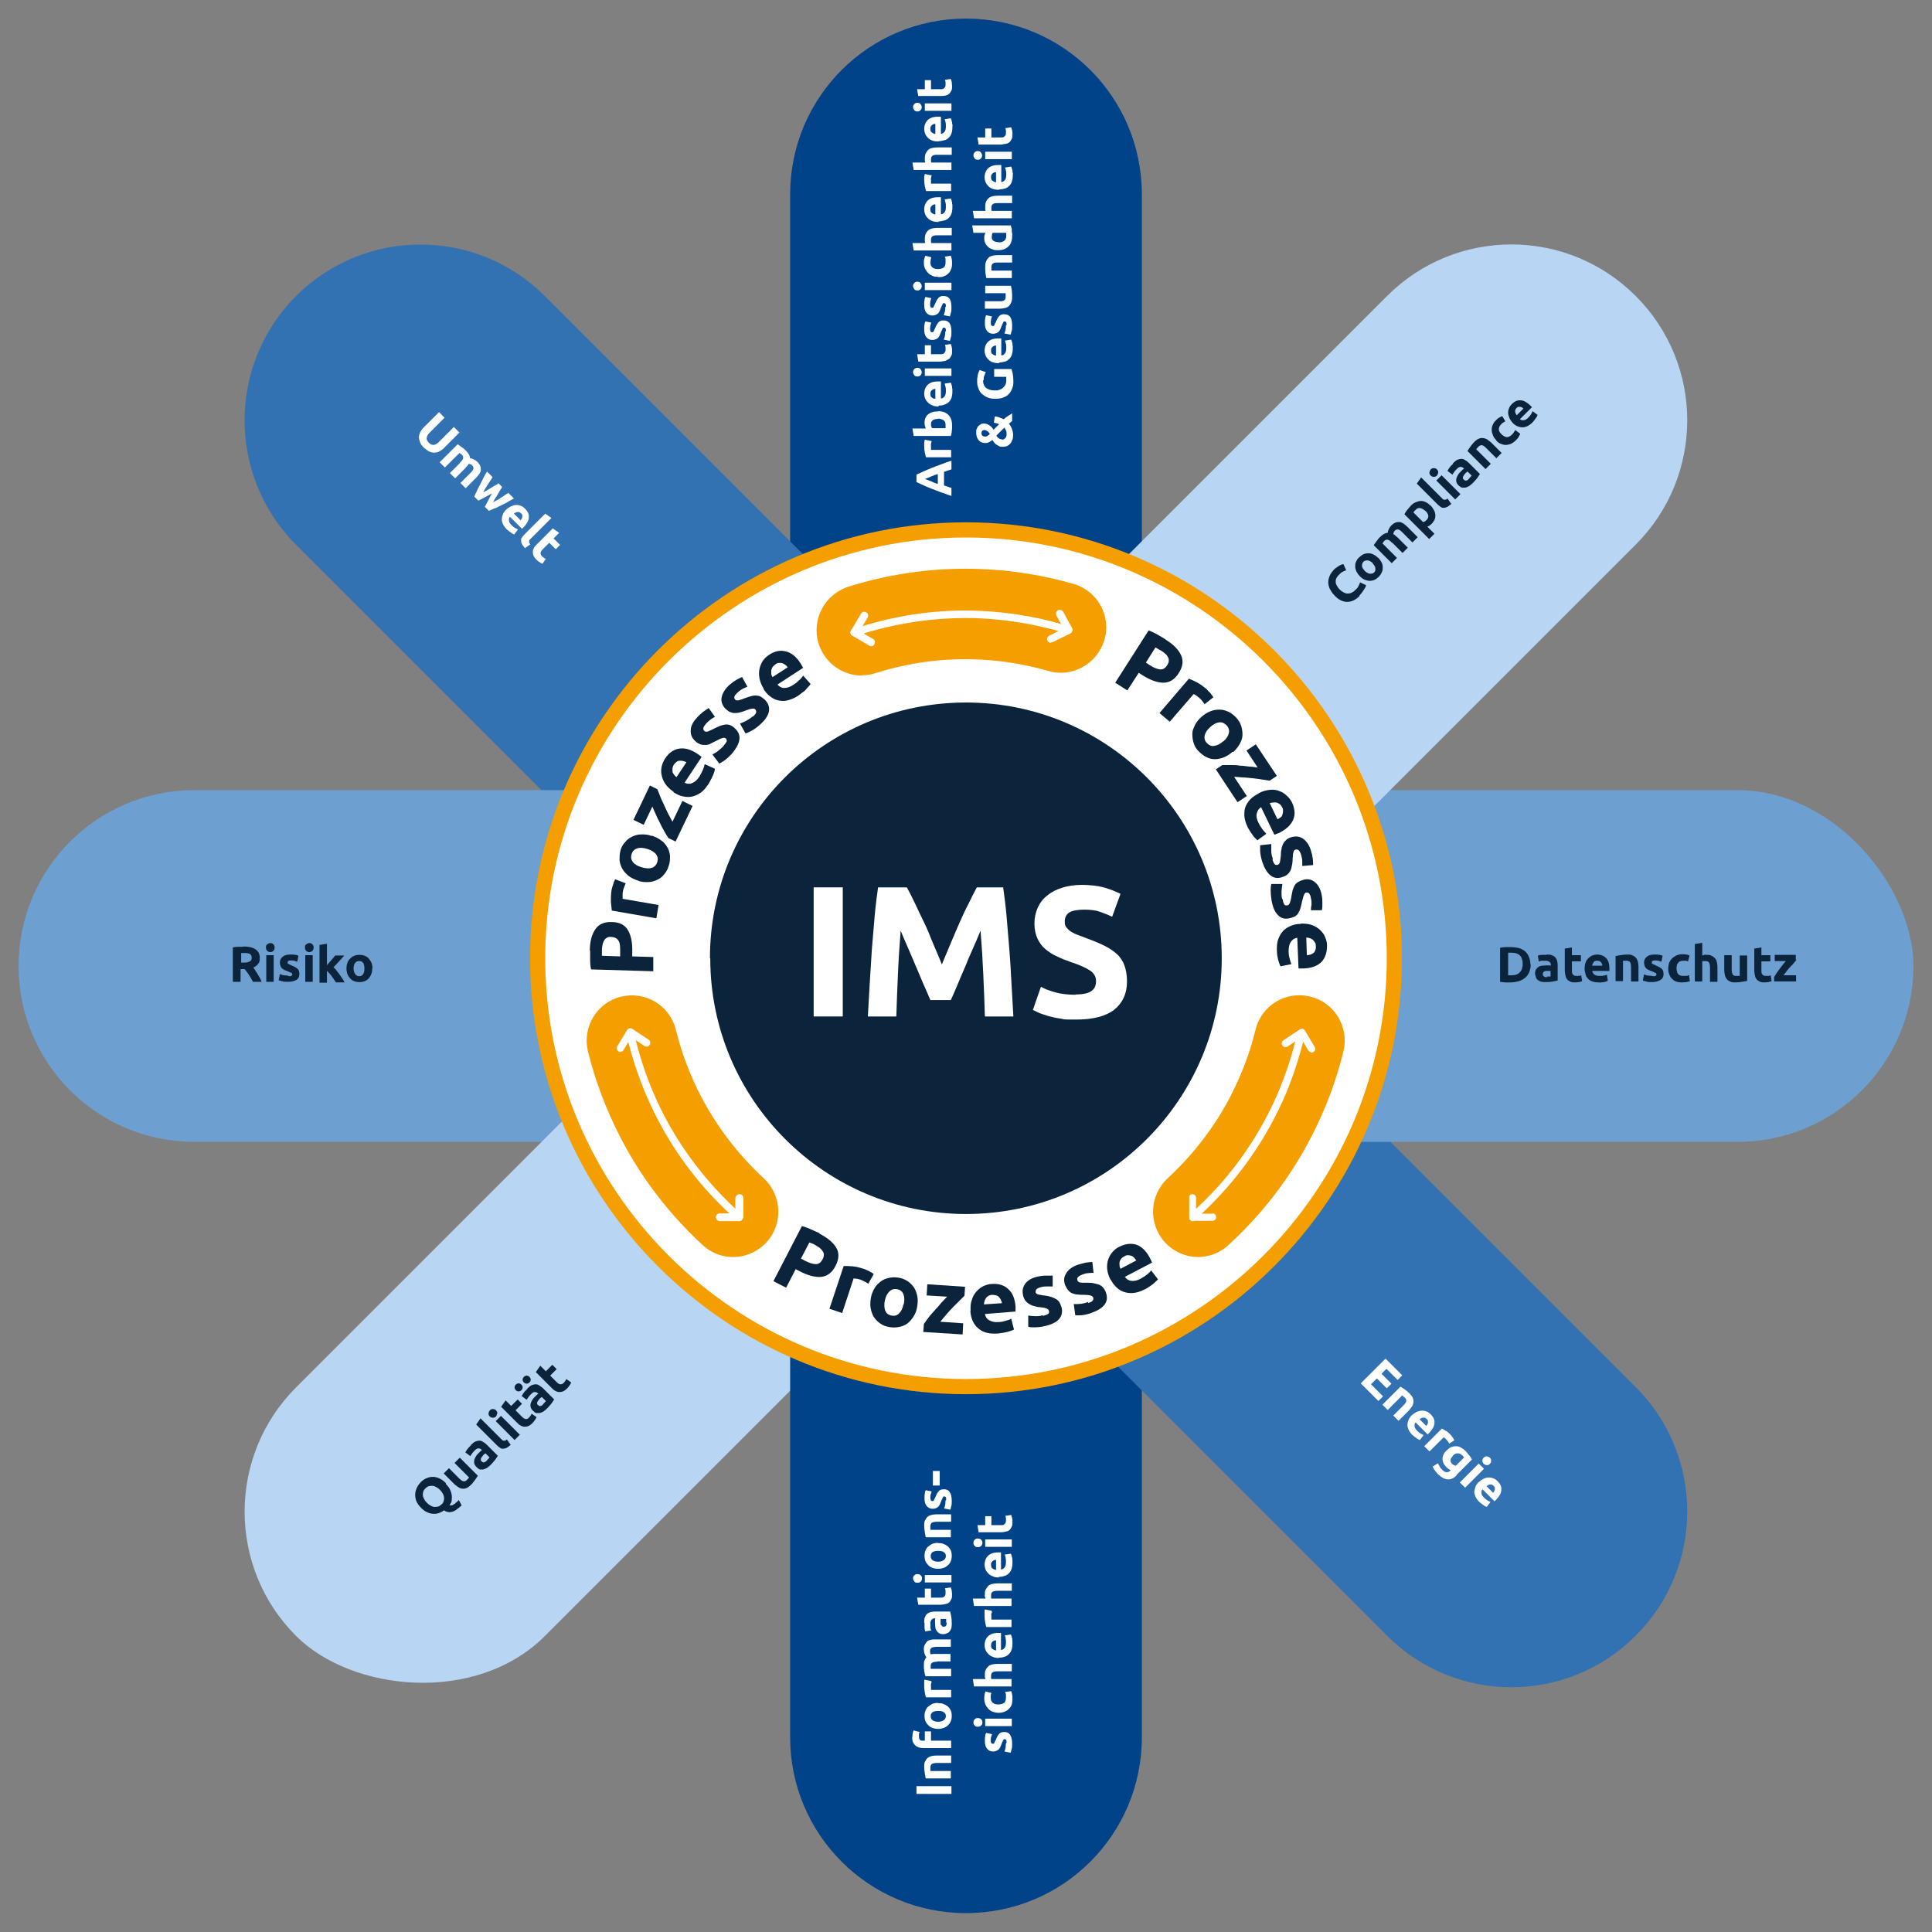 <?xml version="1.0" encoding="UTF-8"?>
<svg id="IMS" xmlns="http://www.w3.org/2000/svg" version="1.1" viewBox="0 0 624 624" width="624" height="624">
  <rect x="0" y="0" width="624" height="624" fill="#808080" stroke="none"/>
  <!-- Generator: Adobe Illustrator 29.5.0, SVG Export Plug-In . SVG Version: 2.1.0 Build 137)  -->
  <defs>
    <style>
      .st0 {
        fill: #0b233b;
      }

      .st1 {
        fill: #3271b2;
      }

      .st2 {
        fill: #6e9fd1;
      }

      .st3 {
        fill: #b8d6f4;
      }

      .st4 {
        isolation: isolate;
      }

      .st5 {
        fill: #fff;
      }

      .st6 {
        fill: #f49e00;
      }

      .st7 {
        fill: #004388;
      }
    </style>
  </defs>
  <path class="st7" d="M312,6h0c31.4,0,56.8,25.4,56.8,56.8v192.4c0,31.4-25.4,56.8-56.8,56.8h0c-31.4,0-56.8-25.4-56.8-56.8V62.8c0-31.4,25.4-56.8,56.8-56.8Z"/>
  <g>
    <path class="st5" d="M307.3,151.6c-.4.1-.8.3-1.2.4s-.8.3-1.2.4v4.4c.4.1.8.3,1.2.4s.8.3,1.2.4v2.6c-1.2-.4-2.3-.8-3.4-1.2s-2-.8-2.9-1.1c-.9-.4-1.8-.7-2.6-1.1-.8-.4-1.6-.7-2.4-1.1v-2.4c.8-.4,1.6-.7,2.4-1.1s1.7-.7,2.6-1.1,1.9-.7,2.9-1.1c1-.4,2.1-.8,3.4-1.2v2.7h0ZM298.6,154.7c.2,0,.4.1.7.2s.6.2,1,.4c.4.1.8.3,1.2.5s.9.4,1.4.5v-3.2c-.5.2-1,.3-1.4.5-.5.2-.9.3-1.2.5-.4.1-.7.3-1,.4s-.5.2-.7.3h0Z"/>
    <path class="st5" d="M300.9,142.5c0,.2-.1.5-.2.8s0,.6,0,.9,0,.3,0,.6c0,.2,0,.4,0,.5h6.5v2.4h-8.1c-.1-.4-.3-.9-.4-1.5-.1-.6-.2-1.2-.2-2s0-.3,0-.5c0-.2,0-.4,0-.6,0-.2,0-.4.1-.6,0-.2,0-.3.1-.5l2,.4h0Z"/>
    <path class="st5" d="M303,132.8c.7,0,1.3.1,1.9.3.5.2,1,.5,1.4.9.4.4.7.9.9,1.4.2.6.3,1.2.3,1.9s0,.6,0,.9c0,.3,0,.6-.1.9,0,.3,0,.6-.1.9,0,.3-.1.5-.2.8h-12l-.4-2.4h4.3c-.1-.3-.2-.6-.3-.9,0-.3-.1-.6-.1-.9,0-.6.1-1.1.3-1.6.2-.5.5-.9.9-1.2.4-.3.9-.6,1.4-.7.5-.2,1.2-.2,1.8-.2h0ZM303,135.3c-1.6,0-2.3.6-2.3,1.7s0,.5.1.7.1.4.2.6h4.4c0-.1,0-.3,0-.5s0-.4,0-.6c0-.7-.2-1.2-.7-1.5s-1.1-.5-1.8-.5h0Z"/>
    <path class="st5" d="M303.1,131.3c-.8,0-1.4-.1-2-.4-.6-.2-1-.5-1.4-.9s-.7-.8-.9-1.3-.3-1-.3-1.5c0-1.2.4-2.2,1.1-2.9.7-.7,1.8-1.1,3.3-1.1s.3,0,.5,0c.2,0,.3,0,.5,0v5.5c.5,0,.9-.3,1.2-.7s.4-1,.4-1.7,0-.9-.1-1.3-.2-.8-.3-1.1l2-.3c0,.1.1.3.2.5,0,.2.1.5.2.7,0,.3,0,.6.1.8,0,.3,0,.6,0,.9,0,.8-.1,1.4-.3,2-.2.6-.5,1-.9,1.4s-.9.6-1.4.8-1.1.3-1.8.3h0ZM302.1,125.6c-.2,0-.4,0-.6.1s-.4.2-.5.3c-.1.1-.3.3-.4.5-.1.2-.1.4-.1.7s0,.5.1.7c0,.2.2.4.4.5.1.1.3.2.5.3s.4.1.6.1v-3.2h0Z"/>
    <path class="st5" d="M296.3,118.8c.4,0,.8.1,1,.4s.4.6.4,1-.1.7-.4,1c-.2.3-.6.4-1,.4s-.8-.1-1-.4c-.2-.3-.4-.6-.4-1s.1-.7.4-1,.6-.4,1-.4ZM307.3,119v2.4h-8.6v-2.4h8.6Z"/>
    <path class="st5" d="M296.6,116.8l-.4-2.4h2.5v-2.9h2v2.9h3c.5,0,.9,0,1.2-.3s.5-.5.5-1.1,0-.5,0-.8-.1-.5-.2-.8l1.9-.3c.1.3.2.6.3,1s.1.8.1,1.3,0,1.2-.3,1.6-.4.8-.8,1-.7.4-1.2.6c-.5,0-1,.2-1.5.2h-7.2Z"/>
    <path class="st5" d="M305.5,107c0-.4,0-.8-.1-.9s-.2-.3-.5-.3-.4.1-.5.4-.3.6-.5,1.1c-.1.4-.3.7-.4,1s-.3.6-.5.8c-.2.2-.5.4-.8.5-.3.1-.6.2-1.1.2-.8,0-1.4-.3-1.9-.9-.5-.6-.7-1.4-.7-2.5s0-1,.1-1.5c0-.5.2-.9.3-1.1l1.9.4c-.1.3-.2.6-.3.9,0,.3-.1.7-.1,1.1,0,.8.2,1.1.6,1.1s.2,0,.3,0c0,0,.1,0,.2-.2s.1-.2.2-.4c0-.2.2-.4.3-.6.2-.5.4-1,.6-1.3.2-.3.4-.6.6-.8s.5-.3.7-.4.6-.1.9-.1c.8,0,1.5.3,1.9.9s.6,1.5.6,2.7,0,1.4-.2,1.9c-.1.5-.2.8-.3,1.1l-2-.4c.2-.4.3-.8.4-1.3s.1-.9.1-1.3h0Z"/>
    <path class="st5" d="M305.5,99.1c0-.4,0-.8-.1-.9s-.2-.3-.5-.3-.4.1-.5.4-.3.6-.5,1.1c-.1.4-.3.7-.4,1s-.3.6-.5.8c-.2.2-.5.4-.8.5-.3.1-.6.2-1.1.2-.8,0-1.4-.3-1.9-.9-.5-.6-.7-1.4-.7-2.5s0-1,.1-1.5c0-.5.2-.9.3-1.1l1.9.4c-.1.3-.2.6-.3.9,0,.3-.1.7-.1,1.1,0,.8.2,1.1.6,1.1s.2,0,.3,0c0,0,.1,0,.2-.2s.1-.2.2-.4c0-.2.2-.4.3-.6.2-.5.4-1,.6-1.3.2-.3.4-.6.6-.8s.5-.3.7-.4.6-.1.9-.1c.8,0,1.5.3,1.9.9s.6,1.5.6,2.7,0,1.4-.2,1.9c-.1.5-.2.8-.3,1.1l-2-.4c.2-.4.3-.8.4-1.3s.1-.9.1-1.3h0Z"/>
    <path class="st5" d="M296.3,91c.4,0,.8.1,1,.4s.4.6.4,1-.1.7-.4,1c-.2.3-.6.4-1,.4s-.8-.1-1-.4c-.2-.3-.4-.6-.4-1s.1-.7.4-1,.6-.4,1-.4ZM307.3,91.3v2.4h-8.6v-2.4h8.6Z"/>
    <path class="st5" d="M303,89.4c-.6,0-1.2,0-1.8-.3-.5-.2-1-.5-1.4-.9-.4-.4-.7-.8-1-1.4s-.4-1.2-.4-1.9,0-.9.1-1.2.2-.8.4-1.1l1.9.5c0,.2-.2.5-.2.8s-.1.6-.1.9c0,.7.2,1.2.7,1.6s1,.5,1.8.5,1.4-.2,1.8-.5.6-.9.6-1.7,0-.6,0-.9c0-.3-.1-.7-.3-.9l2-.3c.1.3.2.6.3,1.1s.1.9.1,1.4c0,.8-.1,1.4-.4,2-.2.6-.5,1-1,1.4-.4.4-.9.6-1.4.8-.5.2-1.1.2-1.8.2h0Z"/>
    <path class="st5" d="M307.3,80.9h-12.2l-.4-2.4h4.1c0-.2-.1-.4-.1-.6s0-.5,0-.7c0-.7.1-1.3.3-1.7.2-.5.5-.8.8-1.1s.8-.5,1.2-.6c.5-.1,1-.2,1.6-.2h4.8v2.4h-4.5c-.8,0-1.3,0-1.7.3s-.5.6-.5,1.1,0,.4,0,.6,0,.4.1.5h6.5v2.4h0Z"/>
    <path class="st5" d="M303.1,71.7c-.8,0-1.4-.1-2-.3-.6-.2-1-.5-1.4-.9s-.7-.8-.9-1.3-.3-1-.3-1.5c0-1.2.4-2.2,1.1-2.9.7-.7,1.8-1.1,3.3-1.1s.3,0,.5,0c.2,0,.3,0,.5,0v5.5c.5,0,.9-.3,1.2-.7.3-.4.4-1,.4-1.7s0-.9-.1-1.3-.2-.8-.3-1.1l2-.3c0,.1.1.3.2.5,0,.2.1.5.2.7,0,.3,0,.6.1.8,0,.3,0,.6,0,.9,0,.8-.1,1.4-.3,2s-.5,1-.9,1.4-.9.7-1.4.8-1.1.3-1.8.3h0ZM302.1,66c-.2,0-.4,0-.6.1s-.4.2-.5.3c-.1.1-.3.3-.4.5-.1.2-.1.4-.1.7s0,.5.1.7c0,.2.2.4.4.5.1.1.3.2.5.3s.4.1.6.2v-3.2h0Z"/>
    <path class="st5" d="M300.9,56.6c0,.2-.1.5-.2.8s0,.6,0,.9,0,.3,0,.5c0,.2,0,.4,0,.5h6.5v2.4h-8.1c-.1-.4-.3-1-.4-1.5-.1-.6-.2-1.2-.2-2s0-.3,0-.5,0-.4,0-.5c0-.2,0-.4.1-.5s0-.3.1-.5l2,.4h0Z"/>
    <path class="st5" d="M307.3,54.9h-12.2l-.4-2.4h4.1c0-.2-.1-.4-.1-.6s0-.5,0-.7c0-.7.1-1.3.3-1.7s.5-.8.8-1.1.8-.5,1.2-.6c.5-.1,1-.2,1.6-.2h4.8v2.4h-4.5c-.8,0-1.3,0-1.7.3s-.5.6-.5,1.1,0,.4,0,.6,0,.4.1.5h6.5v2.4h0Z"/>
    <path class="st5" d="M303.1,45.7c-.8,0-1.4-.1-2-.3-.6-.2-1-.5-1.4-.9-.4-.4-.7-.8-.9-1.3s-.3-1-.3-1.5c0-1.2.4-2.2,1.1-2.9.7-.7,1.8-1.1,3.3-1.1s.3,0,.5,0c.2,0,.3,0,.5,0v5.5c.5,0,.9-.3,1.2-.7s.4-1,.4-1.7,0-.9-.1-1.3-.2-.8-.3-1l2-.3c0,.1.1.3.2.5,0,.2.1.5.2.7,0,.3,0,.5.1.8s0,.6,0,.9c0,.8-.1,1.4-.3,2s-.5,1-.9,1.4-.9.7-1.4.8-1.1.3-1.8.3h0ZM302.1,40c-.2,0-.4,0-.6.1s-.4.2-.5.3c-.1.1-.3.3-.4.5-.1.2-.1.4-.1.7s0,.5.1.7c0,.2.2.4.4.5.1.1.3.2.5.3s.4.1.6.2v-3.2h0Z"/>
    <path class="st5" d="M296.3,33.2c.4,0,.8.1,1,.4s.4.6.4,1-.1.7-.4,1-.6.4-1,.4-.8-.1-1-.4c-.2-.3-.4-.6-.4-1s.1-.7.4-1,.6-.4,1-.4ZM307.3,33.4v2.4h-8.6v-2.4h8.6Z"/>
    <path class="st5" d="M296.6,31.2l-.4-2.4h2.5v-2.9h2v2.9h3c.5,0,.9,0,1.2-.3s.5-.5.5-1.1,0-.5,0-.8-.1-.5-.2-.8l1.9-.3c.1.3.2.6.3,1,0,.4.1.8.1,1.3s0,1.2-.3,1.6-.4.8-.8,1c-.3.3-.7.4-1.2.5-.5.1-1,.1-1.5.1h-7.2Z"/>
    <path class="st5" d="M323.8,144.3c-.4,0-.8,0-1.1-.2s-.6-.3-.9-.5-.5-.4-.7-.7c-.2-.3-.4-.5-.6-.8-.3.3-.7.5-1,.7-.4.2-.8.3-1.2.3-1,0-1.7-.3-2.2-.9s-.8-1.4-.8-2.4,0-1,.2-1.3c.1-.4.3-.7.5-.9.2-.2.5-.4.8-.6s.6-.2,1-.2c.7,0,1.2.2,1.8.6s1,.9,1.3,1.4l1.8-1.8c-.2-.1-.5-.2-.8-.3-.3,0-.6-.1-.9-.2l.3-2c.2,0,.4,0,.7.1.2,0,.5.1.7.2s.5.2.8.3c.2.1.5.2.7.3.4-.4.8-.7,1.3-1s.9-.6,1.4-.9v2.5c-.1,0-.3.2-.5.4s-.4.3-.5.5c.4.4.6.9.9,1.5.2.6.4,1.2.4,1.9s0,1.4-.3,1.9c-.2.5-.4.9-.7,1.2-.3.3-.6.5-1,.7-.4.1-.8.2-1.1.2h0ZM318,138.9c-.2,0-.5,0-.7.2s-.3.4-.3.8.1.6.3.8c.2.2.5.3.8.3s.6,0,.8-.2c.3-.2.5-.4.8-.6-.2-.4-.4-.6-.7-.9-.3-.2-.6-.4-1.1-.4h0ZM323.6,142c.2,0,.3,0,.5-.1.2,0,.3-.2.5-.3.1-.1.3-.3.4-.6s.1-.5.1-.8c0-.5,0-.9-.2-1.2s-.3-.6-.5-.9l-2.6,2.6c0,.1.2.3.3.4.1.1.2.3.4.4s.3.2.5.3c.2,0,.4.1.6.1h0Z"/>
    <path class="st5" d="M317.5,122.7c0,1.2.3,2,1,2.6.7.5,1.5.8,2.7.8s1.1,0,1.5-.2c.5-.1.8-.3,1.2-.6.3-.3.6-.6.8-1s.3-.8.3-1.4,0-.5,0-.7,0-.4,0-.5h-3.9v-2.5h5.6c.1.3.2.8.4,1.5.1.7.2,1.5.2,2.5s-.1,1.6-.4,2.3-.6,1.3-1.1,1.8-1.1.9-1.8,1.1c-.7.3-1.6.4-2.5.4s-1.8-.1-2.5-.4-1.3-.7-1.9-1.2c-.5-.5-.9-1.1-1.1-1.8-.3-.7-.4-1.4-.4-2.2s0-1,.1-1.4c0-.4.1-.8.2-1.1s.2-.6.3-.8c.1-.2.2-.3.2-.4l2,.7c-.2.3-.3.8-.5,1.2s-.2.9-.2,1.5h0Z"/>
    <path class="st5" d="M322.6,117.3c-.8,0-1.4-.1-2-.3-.6-.2-1-.5-1.4-.9s-.7-.8-.9-1.3-.3-1-.3-1.5c0-1.2.4-2.2,1.1-2.9.7-.7,1.8-1.1,3.3-1.1s.3,0,.5,0c.2,0,.3,0,.5,0v5.5c.5,0,.9-.3,1.2-.7.3-.4.4-1,.4-1.7s0-.9-.1-1.3-.2-.8-.3-1.1l2-.3c0,.1.1.3.2.5,0,.2.1.5.2.7,0,.3,0,.6.1.8,0,.3,0,.6,0,.9,0,.8-.1,1.4-.3,2s-.5,1-.9,1.4-.9.7-1.4.8-1.1.3-1.8.3h0ZM321.7,111.6c-.2,0-.4,0-.6.1s-.4.2-.5.3c-.1.1-.3.3-.4.5-.1.2-.1.4-.1.7s0,.5.1.7c0,.2.2.4.4.5.1.1.3.2.5.3s.4.1.6.2v-3.2h0Z"/>
    <path class="st5" d="M325.1,105c0-.4,0-.8-.1-.9s-.2-.3-.5-.3-.4.1-.5.4-.3.6-.5,1.1c-.1.4-.3.7-.4,1s-.3.6-.5.8c-.2.2-.5.4-.8.5-.3.1-.6.2-1.1.2-.8,0-1.4-.3-1.9-.9-.5-.6-.7-1.4-.7-2.5s0-1,.1-1.5c0-.5.2-.9.3-1.1l1.9.4c-.1.3-.2.6-.3.9,0,.3-.1.7-.1,1.1,0,.8.2,1.1.6,1.1s.2,0,.3,0c0,0,.1,0,.2-.2s.1-.2.2-.4c0-.2.2-.4.3-.6.2-.5.4-1,.6-1.3.2-.3.4-.6.6-.8s.5-.3.7-.4.6-.1.9-.1c.8,0,1.5.3,1.9.9s.6,1.5.6,2.7,0,1.4-.2,1.9c-.1.5-.2.8-.3,1.1l-2-.4c.2-.4.3-.8.4-1.3s.1-.9.1-1.3h0Z"/>
    <path class="st5" d="M326.5,92.2c.1.4.2.9.3,1.6.1.7.1,1.3.1,2.1s-.1,1.3-.3,1.8c-.2.5-.5.9-.8,1.2s-.8.5-1.3.6c-.5.1-1,.2-1.6.2h-4.8v-2.4h4.5c.8,0,1.4,0,1.7-.3.4-.2.5-.6.5-1.2s0-.4,0-.6c0-.2,0-.4,0-.5h-6.6v-2.4h8.3Z"/>
    <path class="st5" d="M318.6,89.9c-.1-.4-.2-.9-.3-1.6-.1-.7-.1-1.3-.1-2.1s.1-1.3.3-1.8c.2-.5.5-.9.8-1.2s.8-.5,1.2-.6,1-.2,1.6-.2h4.8v2.4h-4.5c-.8,0-1.3,0-1.7.3-.3.2-.5.6-.5,1.2s0,.4,0,.6,0,.4,0,.5h6.6v2.4h-8.3Z"/>
    <path class="st5" d="M326.5,72.8c0,.2.1.5.2.8s.1.6.1.9,0,.6.1.9,0,.6,0,.9c0,.7-.1,1.3-.3,1.9-.2.6-.5,1-.9,1.4-.4.4-.9.7-1.4.9-.5.2-1.2.3-1.9.3s-1.3,0-1.9-.3c-.6-.2-1-.4-1.4-.8s-.7-.7-.9-1.2c-.2-.5-.3-1-.3-1.6s0-.6.1-.9c0-.3.2-.5.3-.8h-3.9l-.4-2.4h12.4ZM322.5,78.3c.8,0,1.4-.2,1.8-.5s.7-.8.7-1.5,0-.4,0-.6,0-.3,0-.5h-4.4c-.1.2-.2.3-.2.6s-.1.5-.1.7c0,1.2.8,1.7,2.3,1.7Z"/>
    <path class="st5" d="M326.8,70.5h-12.2l-.4-2.4h4.1c0-.2-.1-.4-.1-.6s0-.5,0-.7c0-.7.1-1.3.3-1.7.2-.5.5-.8.8-1.1s.8-.5,1.2-.6c.5-.1,1-.2,1.6-.2h4.8v2.4h-4.5c-.8,0-1.3,0-1.7.3s-.5.6-.5,1.1,0,.4,0,.6,0,.4.1.5h6.5v2.4h0Z"/>
    <path class="st5" d="M322.6,61.3c-.8,0-1.4-.1-2-.3-.6-.2-1-.5-1.4-.9-.4-.4-.7-.8-.9-1.3s-.3-1-.3-1.5c0-1.2.4-2.2,1.1-2.9.7-.7,1.8-1.1,3.3-1.1s.3,0,.5,0c.2,0,.3,0,.5,0v5.5c.5,0,.9-.3,1.2-.7s.4-1,.4-1.7,0-.9-.1-1.3-.2-.8-.3-1l2-.3c0,.1.1.3.2.5,0,.2.1.5.2.7,0,.3,0,.5.1.8s0,.6,0,.9c0,.8-.1,1.4-.3,2s-.5,1-.9,1.4-.9.7-1.4.8-1.1.3-1.8.3h0ZM321.7,55.6c-.2,0-.4,0-.6.1s-.4.2-.5.3c-.1.1-.3.3-.4.5-.1.2-.1.4-.1.7s0,.5.1.7c0,.2.2.4.4.5.1.1.3.2.5.3s.4.1.6.2v-3.2h0Z"/>
    <path class="st5" d="M315.8,48.8c.4,0,.8.1,1,.4s.4.6.4,1-.1.7-.4,1-.6.4-1,.4-.8-.1-1-.4c-.2-.3-.4-.6-.4-1s.1-.7.4-1,.6-.4,1-.4ZM326.8,49v2.4h-8.6v-2.4h8.6Z"/>
    <path class="st5" d="M316.1,46.8l-.4-2.4h2.5v-2.9h2v2.9h3c.5,0,.9,0,1.2-.3s.5-.5.5-1.1,0-.5,0-.8-.1-.5-.2-.8l1.9-.3c.1.3.2.6.3,1s.1.8.1,1.3,0,1.2-.3,1.6-.4.8-.8,1c-.3.3-.7.4-1.2.5-.5,0-1,.2-1.5.2h-7.2Z"/>
  </g>
  <path class="st1" d="M203.8,50.8h0c31.3,0,56.8,25.4,56.8,56.8v192.4c0,31.3-25.4,56.8-56.8,56.8h0c-31.3,0-56.8-25.4-56.8-56.8V107.6c0-31.3,25.4-56.8,56.8-56.8Z" transform="translate(-84.4 203.8) rotate(-45)"/>
  <g class="st4">
    <g class="st4">
      <path class="st5" d="M136.9,144.6c-.6-.6-1-1.1-1.2-1.7s-.4-1.1-.4-1.7c0-.5.2-1.1.4-1.6.3-.5.6-1,1.1-1.5l5-5,1.8,1.8-4.8,4.8c-.3.3-.6.6-.7.9-.2.3-.2.6-.3.9,0,.3,0,.5.2.8.1.2.3.5.5.7.4.4.9.7,1.5.7.5,0,1.1-.3,1.8-1l4.8-4.8,1.8,1.8-5,5c-.5.5-1,.8-1.5,1.1-.5.3-1.1.4-1.6.4-.5,0-1.1-.1-1.7-.4-.6-.3-1.1-.7-1.7-1.2Z"/>
    </g>
    <g class="st4">
      <path class="st5" d="M148.6,149.4c.6-.6.9-1,1-1.4,0-.4,0-.7-.4-1.1-.1-.1-.2-.2-.4-.3-.1-.1-.3-.2-.4-.3l-4.7,4.7-1.7-1.7,5.8-5.8c.2.1.4.2.6.4.2.2.5.3.7.5.3.2.5.4.8.6.2.2.5.4.7.7.4.4.7.8.9,1.2.2.4.3.7.3,1.1.4,0,.8.2,1.3.4.4.2.8.5,1,.7.5.5.8.9,1,1.4.2.4.2.9.2,1.3,0,.4-.2.8-.5,1.3-.3.4-.6.8-1,1.2l-3.4,3.4-1.7-1.7,3.2-3.2c.6-.6.9-1,1-1.4,0-.4,0-.7-.4-1.1s-.2-.2-.5-.3c-.2-.1-.4-.2-.6-.2-.1.2-.3.5-.5.7-.2.2-.4.4-.6.7l-3.3,3.3-1.7-1.7,3.2-3.2Z"/>
    </g>
    <g class="st4">
      <path class="st5" d="M159,159.3c-.7.4-1.5.8-2.2,1.2-.7.4-1.5.8-2.3,1.2l-1.3-1.3c.2-.5.4-1,.7-1.6.3-.6.6-1.3,1-2,.4-.7.7-1.4,1.1-2.2.4-.8.8-1.5,1.3-2.3l1.8,1.8c-.2.3-.4.7-.7,1.1-.3.4-.5.8-.8,1.2s-.5.9-.8,1.3c-.3.4-.5.9-.7,1.3.4-.2.9-.5,1.3-.7.4-.3.9-.5,1.3-.8.4-.3.8-.5,1.2-.7.4-.2.8-.5,1.1-.7l1.2,1.2c-.2.3-.4.7-.7,1.1-.2.4-.5.8-.7,1.2s-.5.9-.8,1.3c-.3.4-.5.9-.7,1.3.4-.2.8-.5,1.3-.7.4-.3.9-.5,1.3-.8.4-.3.8-.5,1.2-.8.4-.3.8-.5,1.1-.7l1.8,1.8c-.8.4-1.5.8-2.3,1.3-.8.4-1.5.8-2.2,1.1-.7.4-1.4.7-2,.9-.6.3-1.1.5-1.6.7l-1.3-1.3c.4-.8.8-1.5,1.2-2.3s.8-1.5,1.2-2.2Z"/>
    </g>
    <g class="st4">
      <path class="st5" d="M163.4,164.7c.5-.5,1.1-.9,1.7-1.2.6-.2,1.1-.4,1.7-.4s1,.1,1.5.3c.5.2.9.5,1.3.9.9.9,1.3,1.8,1.2,2.8,0,1-.6,2-1.6,3.1,0,0-.2.2-.3.3-.1.1-.2.2-.3.3l-3.9-3.9c-.3.4-.4.8-.3,1.3,0,.5.4,1,.9,1.5.3.3.7.6,1,.8.4.2.7.4,1,.5l-1.2,1.6c-.1,0-.3-.1-.5-.2-.2-.1-.4-.2-.6-.4s-.5-.3-.7-.5c-.2-.2-.5-.4-.7-.6-.5-.5-.9-1.1-1.2-1.7-.2-.6-.4-1.1-.3-1.7,0-.5.2-1.1.4-1.6.3-.5.6-1,1.1-1.4ZM168.1,168.1c.1-.2.3-.3.4-.5,0-.2.2-.4.2-.6,0-.2,0-.4,0-.6,0-.2-.2-.4-.4-.6-.2-.2-.4-.3-.6-.4-.2,0-.4-.1-.6,0-.2,0-.4,0-.6.2-.2,0-.4.2-.5.3l2.3,2.3Z"/>
      <path class="st5" d="M169.7,177.2c-.5-.5-.8-1-1.1-1.4-.2-.4-.3-.8-.3-1.2s0-.7.3-1c.2-.3.4-.6.8-1l6.7-6.7,2,1.4-6.6,6.6c-.2.2-.3.3-.4.4s-.2.3-.2.4c0,.2,0,.3,0,.5,0,.2.2.4.4.6l-1.7,1.2Z"/>
      <path class="st5" d="M178.6,170.7l2,1.4-1.8,1.8,2.1,2.1-1.4,1.4-2.1-2.1-2.1,2.1c-.4.4-.6.7-.7,1.1,0,.3,0,.7.4,1.1.2.2.4.4.6.5.2.2.5.3.7.4l-1.1,1.6c-.3-.1-.6-.3-.9-.5-.3-.2-.7-.5-1-.8-.5-.5-.8-.9-1-1.4-.2-.4-.2-.9-.2-1.3s.2-.8.4-1.2c.2-.4.6-.8,1-1.2l5.1-5.1Z"/>
    </g>
  </g>
  <path class="st2" d="M6,312h0c0-31.4,25.4-56.8,56.8-56.8h192.4c31.4,0,56.8,25.4,56.8,56.8h0c0,31.4-25.4,56.8-56.8,56.8H62.8c-31.4,0-56.8-25.4-56.8-56.8Z"/>
  <g class="st4">
    <g class="st4">
      <path class="st0" d="M78.6,305.7c1.7,0,3,.3,3.9.9s1.4,1.5,1.4,2.8-.2,1.4-.5,1.9c-.4.5-.9.9-1.6,1.2.2.3.5.6.7,1,.2.4.5.7.7,1.1s.5.8.7,1.2c.2.4.4.8.6,1.3h-2.8c-.2-.4-.4-.7-.6-1.1s-.4-.7-.7-1.1c-.2-.4-.4-.7-.7-1-.2-.3-.4-.6-.7-.9h-1.3v4.1h-2.5v-11.1c.6-.1,1.1-.2,1.7-.2.6,0,1.1,0,1.6,0ZM78.8,307.8c-.2,0-.4,0-.5,0s-.3,0-.4,0v3.1h.7c1,0,1.6-.1,2.1-.4.4-.2.6-.6.6-1.2s-.2-.9-.6-1.2c-.4-.2-1-.3-1.8-.3Z"/>
      <path class="st0" d="M88.7,306c0,.4-.1.8-.4,1.1s-.6.4-1,.4-.7-.1-1-.4-.4-.6-.4-1.1.1-.8.4-1,.6-.4,1-.4.7.1,1,.4.4.6.4,1ZM88.4,317.1h-2.4v-8.6h2.4v8.6Z"/>
      <path class="st0" d="M93.2,315.3c.4,0,.8,0,.9-.1s.3-.3.3-.5-.1-.4-.4-.5c-.2-.1-.6-.3-1.1-.5-.4-.1-.7-.3-1-.4-.3-.2-.6-.3-.8-.5-.2-.2-.4-.5-.5-.8-.1-.3-.2-.6-.2-1.1,0-.8.3-1.4.9-1.9.6-.5,1.4-.7,2.5-.7s1,0,1.5.1c.5,0,.9.2,1.1.3l-.4,1.9c-.3,0-.6-.2-.9-.3s-.7-.1-1.1-.1c-.8,0-1.1.2-1.1.6s0,.2,0,.3c0,0,0,.1.2.2,0,0,.2.1.4.2s.4.2.6.3c.5.2,1,.4,1.3.6.3.2.6.4.8.6.2.2.3.5.4.7,0,.3.1.6.1.9,0,.8-.3,1.5-1,1.9s-1.5.6-2.7.6-1.4,0-1.9-.2c-.5-.1-.9-.2-1.1-.3l.4-2c.4.2.8.3,1.3.4.4,0,.9.1,1.3.1Z"/>
      <path class="st0" d="M101.3,306c0,.4-.1.8-.4,1.1s-.6.4-1,.4-.7-.1-1-.4-.4-.6-.4-1.1.1-.8.4-1,.6-.4,1-.4.7.1,1,.4.4.6.4,1ZM101,317.1h-2.4v-8.6h2.4v8.6Z"/>
    </g>
    <g class="st4">
      <path class="st0" d="M105.7,311.6c.2-.3.5-.5.7-.8.3-.3.5-.6.7-.8.2-.3.5-.5.7-.8s.4-.5.5-.6h2.9c-.6.7-1.1,1.3-1.7,1.9-.5.6-1.1,1.2-1.8,1.9.3.3.7.6,1,1.1.3.4.7.8,1,1.3.3.4.6.9.9,1.3.3.4.5.8.7,1.2h-2.8c-.2-.3-.4-.6-.6-.9s-.5-.7-.7-1c-.2-.3-.5-.7-.8-1-.3-.3-.5-.6-.8-.8v3.8h-2.4v-12.2l2.4-.4v7.1Z"/>
    </g>
    <g class="st4">
      <path class="st0" d="M120.2,312.8c0,.7,0,1.3-.3,1.8-.2.6-.5,1-.8,1.4-.4.4-.8.7-1.3.9-.5.2-1.1.3-1.7.3s-1.2-.1-1.7-.3-1-.5-1.3-.9c-.4-.4-.7-.9-.9-1.4-.2-.6-.3-1.2-.3-1.8s.1-1.3.3-1.8c.2-.6.5-1,.9-1.4s.8-.7,1.3-.9c.5-.2,1.1-.3,1.7-.3s1.2.1,1.7.3c.5.2,1,.5,1.3.9s.7.9.9,1.4.3,1.2.3,1.8ZM117.7,312.8c0-.7-.1-1.3-.4-1.8-.3-.4-.7-.6-1.3-.6s-1,.2-1.3.6c-.3.4-.5,1-.5,1.8s.2,1.3.5,1.8c.3.4.7.7,1.3.7s1-.2,1.3-.7c.3-.4.4-1,.4-1.8Z"/>
    </g>
  </g>
  <rect class="st3" x="50.8" y="363.4" width="305.9" height="113.6" rx="56.8" ry="56.8" transform="translate(-237.4 267.2) rotate(-45)"/>
  <g class="st4">
    <g class="st4">
      <path class="st0" d="M144,479.3c.6.6,1,1.1,1.3,1.7s.5,1.2.6,1.8,0,1.2,0,1.7-.3,1.1-.7,1.6c.2.1.4.2.6.1.2,0,.5-.1.7-.3.3-.1.5-.3.8-.6.3-.2.6-.5.9-.8l.9,1.7c-.6.6-1.2,1-1.7,1.4s-1,.6-1.5.7-.9.2-1.3,0c-.4,0-.8-.2-1.2-.5-.5.4-1.1.7-1.7.9-.6.2-1.2.3-1.9.2-.6,0-1.3-.2-1.9-.5-.7-.3-1.3-.8-1.9-1.4-.7-.7-1.2-1.4-1.5-2.1-.3-.7-.4-1.5-.4-2.2s.2-1.4.5-2.1.7-1.2,1.2-1.8c.5-.5,1.1-1,1.8-1.3s1.3-.5,2.1-.5c.7,0,1.4.1,2.2.5.7.3,1.4.8,2.1,1.5ZM137.9,485.4c.4.4.8.7,1.2.9s.8.4,1.2.4c.4,0,.8,0,1.2-.1.4-.1.7-.4,1.1-.7s.6-.7.7-1.1c.1-.4.2-.8.1-1.2,0-.4-.2-.8-.4-1.2-.2-.4-.5-.8-.9-1.2-.4-.4-.8-.7-1.2-.9-.4-.2-.8-.4-1.2-.4-.4,0-.8,0-1.2.1-.4.1-.7.4-1.1.7-.3.3-.6.7-.7,1.1-.1.4-.2.8-.1,1.2,0,.4.2.8.4,1.2s.5.8.9,1.2Z"/>
      <path class="st0" d="M154.4,476.5c-.2.4-.5.8-.9,1.4-.4.5-.8,1.1-1.3,1.6s-1,.9-1.5,1.1c-.5.2-.9.3-1.4.2-.4,0-.9-.2-1.3-.5-.4-.3-.9-.6-1.3-1l-3.4-3.4,1.7-1.7,3.2,3.2c.6.6,1,.9,1.4,1s.8,0,1.2-.4.2-.3.4-.4c.1-.2.2-.3.3-.4l-4.7-4.7,1.7-1.7,5.8,5.8Z"/>
      <path class="st0" d="M152.1,466.7c.5-.5,1-.9,1.4-1.1.5-.2.9-.3,1.3-.3.4,0,.8.1,1.2.4.4.2.8.5,1.2.9l3.6,3.6c-.2.3-.5.7-.8,1.2-.4.5-.9,1.1-1.5,1.7s-.8.7-1.2,1c-.4.2-.8.4-1.2.5-.4,0-.8,0-1.1,0-.4-.1-.7-.4-1.1-.8s-.6-.7-.7-1.1c-.1-.4-.1-.8,0-1.2s.3-.8.5-1.1c.2-.4.5-.7.9-1.1s.4-.4.6-.6c.2-.2.4-.3.5-.3l-.2-.2c-.3-.3-.6-.4-1-.4-.4,0-.7.2-1.2.7-.3.3-.6.6-.8.9-.2.3-.4.6-.6.9l-1.6-1.2c0-.1.2-.3.3-.5s.2-.4.4-.6.3-.4.5-.6c.2-.2.4-.4.6-.6ZM157.3,471.6c.2-.2.3-.3.5-.5.1-.2.3-.3.3-.4l-1.3-1.3c0,0-.2.1-.4.3-.2.1-.3.2-.4.4s-.3.3-.4.5c-.1.2-.2.3-.3.5,0,.2,0,.3,0,.5,0,.2.1.3.3.4.3.3.5.4.8.3s.6-.3.9-.6Z"/>
      <path class="st0" d="M165.1,466.5c-.5.5-1,.8-1.4,1.1-.4.2-.8.3-1.2.3s-.7,0-1-.3c-.3-.2-.6-.4-1-.8l-6.7-6.7,1.4-2,6.6,6.6c.2.2.3.3.4.4s.3.2.4.2c.2,0,.3,0,.5,0,.2,0,.4-.2.6-.4l1.2,1.7Z"/>
      <path class="st0" d="M160.2,455.5c.3.3.5.7.4,1s-.2.7-.4,1c-.3.3-.6.4-1,.4-.4,0-.7-.1-1-.4s-.5-.7-.4-1c0-.4.2-.7.4-1,.3-.3.6-.4,1-.4s.7.1,1,.4ZM167.9,463.4l-1.7,1.7-6.1-6.1,1.7-1.7,6.1,6.1Z"/>
    </g>
    <g class="st4">
      <path class="st0" d="M161.9,454.3l1.4-2,1.8,1.8,2.1-2.1,1.4,1.4-2.1,2.1,2.1,2.1c.4.4.7.6,1.1.7s.7,0,1.1-.4c.2-.2.4-.4.5-.6.2-.2.3-.5.4-.7l1.6,1.1c-.1.3-.3.6-.5.9-.2.3-.5.7-.8,1-.5.5-.9.8-1.4,1-.4.2-.9.2-1.3.2-.4,0-.8-.2-1.2-.4-.4-.2-.8-.6-1.2-1l-5.1-5.1Z"/>
    </g>
    <g class="st4">
      <path class="st0" d="M168.4,449c-.2.2-.5.4-.9.4-.3,0-.6-.1-.9-.4-.3-.3-.4-.6-.4-.9,0-.3.1-.6.4-.9.2-.2.5-.4.9-.4.3,0,.6.1.9.4.3.3.4.6.4.9,0,.3-.1.6-.4.9ZM170.3,448.5c.5-.5,1-.9,1.4-1.1.5-.2.9-.3,1.3-.3.4,0,.8.1,1.2.4s.8.5,1.2.9l3.6,3.6c-.2.3-.5.7-.8,1.2-.4.5-.9,1.1-1.5,1.7-.4.4-.8.7-1.2,1-.4.2-.8.4-1.2.5-.4,0-.8,0-1.1,0-.4-.1-.7-.4-1.1-.8-.4-.4-.6-.7-.7-1.1-.1-.4-.1-.8,0-1.2s.3-.8.5-1.1c.2-.4.5-.7.9-1.1s.4-.4.6-.6.4-.3.5-.3l-.2-.2c-.3-.3-.6-.4-1-.4-.4,0-.7.2-1.2.7-.3.3-.6.6-.8.9s-.4.6-.6.9l-1.6-1.2c0-.1.2-.3.3-.5.1-.2.2-.4.4-.6.1-.2.3-.4.5-.6.2-.2.4-.4.6-.6ZM171,446.5c-.2.2-.5.4-.9.4-.3,0-.6-.1-.9-.4-.3-.3-.4-.6-.4-.9,0-.3.1-.6.4-.9.2-.2.5-.4.9-.4.3,0,.6.1.9.4.3.3.4.6.4.9,0,.3-.1.6-.4.9ZM175.5,453.4c.2-.2.3-.3.5-.5.1-.2.3-.3.3-.4l-1.3-1.3c0,0-.2.1-.4.3-.2.1-.3.2-.4.4-.2.2-.3.3-.4.5-.1.2-.2.3-.3.5s0,.3,0,.5c0,.2.1.3.3.4.3.3.5.4.8.3.3,0,.6-.3.9-.6Z"/>
      <path class="st0" d="M173.1,443.1l1.4-2,1.8,1.8,2.1-2.1,1.4,1.4-2.1,2.1,2.1,2.1c.4.4.7.6,1.1.7.3,0,.7,0,1.1-.4.2-.2.4-.4.5-.6.2-.2.3-.5.4-.7l1.6,1.1c-.1.3-.3.6-.5.9-.2.3-.5.7-.8,1-.5.5-.9.8-1.4,1s-.9.2-1.3.2c-.4,0-.8-.2-1.2-.4s-.8-.6-1.2-1l-5.1-5.1Z"/>
    </g>
  </g>
  <path class="st7" d="M312,617.9h0c-31.4,0-56.8-25.4-56.8-56.8v-192.4c0-31.4,25.4-56.8,56.8-56.8h0c31.4,0,56.8,25.4,56.8,56.8v192.4c0,31.4-25.4,56.8-56.8,56.8Z"/>
  <g class="st4">
    <g class="st4">
      <path class="st5" d="M296,579.4v-2.5h11.3v2.5h-11.3Z"/>
      <path class="st5" d="M299,574.4c-.1-.4-.2-.9-.3-1.6-.1-.7-.2-1.3-.2-2.1s0-1.3.3-1.8.5-.9.8-1.1c.3-.3.8-.5,1.2-.6s1-.2,1.6-.2h4.8v2.4h-4.5c-.8,0-1.3.1-1.7.3-.3.2-.5.6-.5,1.2s0,.4,0,.6c0,.2,0,.4,0,.5h6.6v2.4h-8.3Z"/>
    </g>
    <g class="st4">
      <path class="st5" d="M294.7,561.1c0-.5,0-.9.1-1.3,0-.4.2-.7.3-.9l1.9.5c0,.2-.2.5-.2.7s0,.5,0,.7,0,.5.1.7c0,.2.2.4.3.5s.3.2.5.2.4,0,.6,0h.4v-3h2v3h6.5v2.4h-9c-1.1,0-2-.3-2.6-.9-.7-.6-1-1.5-1-2.8Z"/>
    </g>
    <g class="st4">
      <path class="st5" d="M303,550.1c.7,0,1.3,0,1.8.3.6.2,1,.5,1.4.8.4.4.7.8.9,1.3s.3,1.1.3,1.7-.1,1.2-.3,1.7-.5,1-.9,1.3c-.4.4-.9.7-1.4.9-.6.2-1.2.3-1.8.3s-1.3-.1-1.8-.3c-.6-.2-1-.5-1.4-.9-.4-.4-.7-.8-.9-1.3-.2-.5-.3-1.1-.3-1.7s.1-1.2.3-1.7c.2-.5.5-1,.9-1.3s.9-.7,1.4-.9,1.2-.3,1.8-.3ZM303,552.6c-.7,0-1.3.1-1.8.4-.4.3-.6.7-.6,1.3s.2,1,.6,1.3c.4.3,1,.5,1.8.5s1.3-.2,1.8-.5c.4-.3.7-.7.7-1.3s-.2-1-.7-1.3c-.4-.3-1-.4-1.8-.4Z"/>
      <path class="st5" d="M300.9,543.1c0,.2-.1.5-.2.8s0,.6,0,.9,0,.3,0,.5c0,.2,0,.4,0,.5h6.5v2.4h-8.1c-.2-.4-.3-.9-.4-1.5s-.2-1.3-.2-2,0-.3,0-.5c0-.2,0-.4,0-.6,0-.2,0-.4,0-.6s0-.3.1-.5l2,.4Z"/>
      <path class="st5" d="M302.8,536.7c-.8,0-1.3.1-1.7.3-.3.2-.5.5-.5,1s0,.3,0,.5c0,.2,0,.3,0,.5h6.6v2.4h-8.3c0-.2-.1-.4-.2-.7,0-.3-.1-.6-.2-.9,0-.3,0-.6-.1-1,0-.3,0-.6,0-1,0-.6,0-1.1.2-1.5.2-.4.3-.7.6-1-.2-.3-.4-.7-.6-1.2-.1-.4-.2-.9-.2-1.2,0-.7,0-1.2.3-1.7s.5-.8.8-1.1c.3-.3.8-.4,1.2-.5s1-.1,1.6-.1h4.8v2.4h-4.5c-.8,0-1.3.1-1.7.3-.3.2-.5.5-.5,1s0,.3,0,.5c0,.2.1.4.2.6.2,0,.5-.1.8-.1s.6,0,.9,0h4.7v2.4h-4.5Z"/>
      <path class="st5" d="M298.5,524.2c0-.7,0-1.3.2-1.8.2-.5.4-.9.7-1.1.3-.3.7-.5,1.1-.6.4-.1.9-.2,1.4-.2h5c0,.3.2.8.3,1.4.1.6.2,1.4.2,2.2s0,1.1-.1,1.5c0,.5-.3.8-.5,1.2-.2.3-.5.6-.9.7-.4.2-.8.3-1.3.3s-.9-.1-1.3-.3c-.3-.2-.6-.5-.8-.8s-.4-.7-.4-1.2c0-.4-.1-.9-.1-1.4s0-.6,0-.8c0-.2,0-.4.1-.6h-.2c-.4,0-.7.1-1,.4-.2.2-.4.7-.4,1.3s0,.8,0,1.2.1.7.3,1l-2,.3c0-.1,0-.3-.1-.5s0-.4-.1-.7c0-.2,0-.5,0-.8,0-.3,0-.6,0-.8ZM305.6,524.1c0-.2,0-.5,0-.7,0-.2,0-.4,0-.5h-1.8c0,0,0,.2,0,.4s0,.4,0,.5,0,.4,0,.6c0,.2,0,.4.2.5s.2.3.3.4c.1,0,.3.1.5.1.4,0,.6-.1.8-.4.1-.3.2-.6.2-1Z"/>
      <path class="st5" d="M296.6,518.4l-.4-2.4h2.5v-2.9h2v2.9h3c.5,0,.9,0,1.2-.3.3-.2.5-.5.5-1.1s0-.5,0-.8c0-.3-.1-.5-.2-.8l1.9-.3c.1.3.2.6.3,1,0,.4.1.8.1,1.3s0,1.2-.3,1.6c-.2.4-.4.8-.7,1-.3.3-.7.4-1.2.5s-1,.2-1.5.2h-7.2Z"/>
      <path class="st5" d="M296.3,508.4c.4,0,.8.1,1.1.4s.4.6.4,1-.1.7-.4,1-.6.4-1.1.4-.8-.1-1-.4-.4-.6-.4-1,.1-.7.4-1,.6-.4,1-.4ZM307.3,508.7v2.4h-8.6v-2.4h8.6Z"/>
      <path class="st5" d="M303,498.4c.7,0,1.3,0,1.8.3.6.2,1,.5,1.4.8.4.4.7.8.9,1.3s.3,1.1.3,1.7-.1,1.2-.3,1.7-.5,1-.9,1.3c-.4.4-.9.7-1.4.9-.6.2-1.2.3-1.8.3s-1.3-.1-1.8-.3c-.6-.2-1-.5-1.4-.9-.4-.4-.7-.8-.9-1.3-.2-.5-.3-1.1-.3-1.7s.1-1.2.3-1.7c.2-.5.5-1,.9-1.3s.9-.7,1.4-.9,1.2-.3,1.8-.3ZM303,500.9c-.7,0-1.3.1-1.8.4-.4.3-.6.7-.6,1.3s.2,1,.6,1.3c.4.3,1,.5,1.8.5s1.3-.2,1.8-.5c.4-.3.7-.7.7-1.3s-.2-1-.7-1.3c-.4-.3-1-.4-1.8-.4Z"/>
      <path class="st5" d="M299,496.5c-.1-.4-.2-.9-.3-1.6-.1-.7-.2-1.3-.2-2.1s0-1.3.3-1.8.5-.9.8-1.1c.3-.3.8-.5,1.2-.6s1-.2,1.6-.2h4.8v2.4h-4.5c-.8,0-1.3.1-1.7.3-.3.2-.5.6-.5,1.2s0,.4,0,.6c0,.2,0,.4,0,.5h6.6v2.4h-8.3Z"/>
      <path class="st5" d="M305.6,484.5c0-.4,0-.8-.1-.9s-.3-.3-.5-.3-.4.1-.5.4c-.1.2-.3.6-.5,1.1-.1.4-.3.7-.4,1-.2.3-.3.6-.5.8-.2.2-.5.4-.8.5s-.6.2-1.1.2c-.8,0-1.4-.3-1.9-.9-.5-.6-.7-1.4-.7-2.5s0-1,.1-1.5c0-.5.2-.9.3-1.1l1.9.4c0,.3-.2.6-.3.9s-.1.7-.1,1.1c0,.8.2,1.1.6,1.1s.2,0,.3,0c0,0,.1,0,.2-.2,0,0,.1-.2.2-.4,0-.2.2-.4.3-.6.2-.5.4-1,.6-1.3s.4-.6.6-.8c.2-.2.5-.3.7-.4.3,0,.6-.1.9-.1.8,0,1.5.3,1.9,1s.6,1.5.6,2.7,0,1.4-.2,1.9c-.1.5-.2.9-.3,1l-2-.4c.2-.4.3-.8.4-1.3,0-.4.1-.9.1-1.3Z"/>
      <path class="st5" d="M301.3,479.8v-4.7h2.2v4.7h-2.2Z"/>
    </g>
    <g class="st4">
      <path class="st5" d="M325.1,562.9c0-.4,0-.8-.1-.9s-.3-.3-.5-.3-.4.1-.5.4c-.1.2-.3.6-.5,1.1-.1.4-.3.7-.4,1-.2.3-.3.6-.5.8s-.5.4-.8.5c-.3.1-.6.2-1.1.2-.8,0-1.4-.3-1.9-.9-.5-.6-.7-1.4-.7-2.5s0-1,.1-1.5c0-.5.2-.9.3-1.1l1.9.4c0,.3-.2.6-.3.9s-.1.7-.1,1.1c0,.8.2,1.1.6,1.1s.2,0,.3,0c0,0,.1,0,.2-.2,0,0,.1-.2.2-.4,0-.2.2-.4.3-.6.2-.5.4-1,.6-1.3.2-.3.4-.6.6-.8.2-.2.5-.3.7-.4.3,0,.6-.1.9-.1.8,0,1.5.3,1.9,1s.6,1.5.6,2.7,0,1.4-.2,1.9c-.1.5-.2.9-.3,1.1l-2-.4c.2-.4.3-.8.4-1.3,0-.4.1-.9.1-1.3Z"/>
      <path class="st5" d="M315.8,554.9c.4,0,.8.1,1.1.4.3.3.4.6.4,1s-.1.7-.4,1c-.3.3-.6.4-1.1.4s-.8-.1-1-.4c-.3-.3-.4-.6-.4-1s.1-.7.4-1c.3-.3.6-.4,1-.4ZM326.8,555.1v2.4h-8.6v-2.4h8.6Z"/>
      <path class="st5" d="M322.5,553.2c-.6,0-1.2-.1-1.8-.3-.5-.2-1-.5-1.4-.9-.4-.4-.7-.8-1-1.4-.2-.5-.4-1.2-.4-1.9s0-.9.1-1.3c0-.4.2-.7.3-1.1l1.9.5c0,.2-.2.5-.2.7,0,.3,0,.6,0,.9,0,.7.2,1.2.7,1.6.4.4,1,.5,1.8.5s1.4-.2,1.8-.5c.4-.3.6-.9.6-1.7s0-.6,0-.9c0-.3-.1-.6-.3-.9l2-.3c.1.3.2.6.3,1.1s.1.9.1,1.4c0,.8-.1,1.5-.3,2-.2.6-.6,1-1,1.4s-.9.6-1.4.8-1.1.3-1.8.3Z"/>
      <path class="st5" d="M326.8,544.7h-12.2l-.4-2.4h4.1c0-.2-.1-.4-.2-.6,0-.3,0-.5,0-.7,0-.7,0-1.3.3-1.7.2-.5.5-.8.8-1.1.3-.3.8-.5,1.2-.6.5-.1,1-.2,1.6-.2h4.8v2.4h-4.5c-.8,0-1.3.1-1.7.3-.3.2-.5.6-.5,1.1s0,.4,0,.6,0,.4.1.5h6.5v2.4Z"/>
      <path class="st5" d="M322.6,535.5c-.8,0-1.4-.1-2-.4-.6-.2-1-.5-1.4-.9s-.7-.8-.9-1.3c-.2-.5-.3-1-.3-1.5,0-1.2.4-2.2,1.1-2.9.7-.7,1.8-1.1,3.3-1.1s.3,0,.5,0c.2,0,.3,0,.4,0v5.5c.5,0,.9-.3,1.2-.7.3-.4.4-1,.4-1.7s0-.9-.1-1.3c0-.4-.2-.8-.3-1l2-.3c0,.1.1.3.2.5,0,.2.1.5.2.7s0,.6.1.9c0,.3,0,.6,0,.9,0,.8-.1,1.4-.3,2-.2.6-.5,1-.9,1.4-.4.4-.9.7-1.4.8-.5.2-1.1.3-1.8.3ZM321.7,529.8c-.2,0-.4,0-.6.1-.2,0-.4.2-.5.3s-.3.3-.4.5c0,.2-.1.4-.1.7s0,.5.1.7c0,.2.2.4.4.5.2.1.3.2.5.3s.4.1.6.2v-3.2Z"/>
      <path class="st5" d="M320.4,520.4c0,.2-.1.5-.2.8s0,.6,0,.9,0,.3,0,.5,0,.4,0,.5h6.5v2.4h-8.1c-.2-.4-.3-.9-.4-1.5-.1-.6-.2-1.3-.2-2s0-.3,0-.5c0-.2,0-.4,0-.6,0-.2,0-.4,0-.6,0-.2,0-.3.1-.5l2,.4Z"/>
      <path class="st5" d="M326.8,518.7h-12.2l-.4-2.4h4.1c0-.2-.1-.4-.2-.6s0-.5,0-.7c0-.7,0-1.3.3-1.7s.5-.8.8-1.1c.3-.3.8-.5,1.2-.6.5-.1,1-.2,1.6-.2h4.8v2.4h-4.5c-.8,0-1.3.1-1.7.3-.3.2-.5.6-.5,1.1s0,.4,0,.6c0,.2,0,.4.1.5h6.5v2.4Z"/>
      <path class="st5" d="M322.6,509.5c-.8,0-1.4-.1-2-.4-.6-.2-1-.5-1.4-.9-.4-.4-.7-.8-.9-1.3-.2-.5-.3-1-.3-1.5,0-1.2.4-2.2,1.1-2.9s1.8-1.1,3.3-1.1.3,0,.5,0c.2,0,.3,0,.4,0v5.5c.5,0,.9-.3,1.2-.7.3-.4.4-1,.4-1.7s0-.9-.1-1.3c0-.4-.2-.8-.3-1.1l2-.3c0,.1.1.3.2.5,0,.2.1.5.2.7s0,.6.1.9c0,.3,0,.6,0,.9,0,.8-.1,1.4-.3,2-.2.6-.5,1-.9,1.4s-.9.7-1.4.8c-.5.2-1.1.3-1.8.3ZM321.7,503.8c-.2,0-.4,0-.6.1s-.4.2-.5.3-.3.3-.4.5-.1.4-.1.7,0,.5.1.7c0,.2.2.4.4.5.2.1.3.2.5.3s.4.1.6.2v-3.2Z"/>
      <path class="st5" d="M315.8,496.9c.4,0,.8.1,1.1.4.3.3.4.6.4,1s-.1.7-.4,1c-.3.3-.6.4-1.1.4s-.8-.1-1-.4c-.3-.3-.4-.6-.4-1s.1-.7.4-1c.3-.3.6-.4,1-.4ZM326.8,497.2v2.4h-8.6v-2.4h8.6Z"/>
      <path class="st5" d="M316.1,495l-.4-2.4h2.5v-2.9h2v2.9h3c.5,0,.9,0,1.2-.3s.5-.5.5-1.1,0-.5,0-.8-.1-.5-.2-.8l1.9-.3c.1.3.2.6.3,1s.1.8.1,1.3,0,1.2-.3,1.6c-.2.4-.4.8-.7,1-.3.3-.7.4-1.2.5-.5.1-1,.2-1.5.2h-7.2Z"/>
    </g>
  </g>
  <path class="st1" d="M528.3,528.3h0c-22.2,22.2-58.1,22.2-80.3,0l-136-136c-22.2-22.2-22.2-58.1,0-80.3h0c22.2-22.2,58.1-22.2,80.3,0l136,136c22.2,22.2,22.2,58.1,0,80.3Z"/>
  <g class="st4">
    <g class="st4">
      <path class="st5" d="M439.5,446.8l8-8,5.4,5.4-1.5,1.5-3.6-3.6-1.6,1.6,3.2,3.2-1.5,1.5-3.2-3.2-1.9,1.9,3.9,3.9-1.5,1.5-5.7-5.7Z"/>
      <path class="st5" d="M452.2,447.8c.4.2.8.5,1.4.9s1.1.8,1.6,1.3.9,1,1.1,1.5c.2.5.3.9.2,1.4,0,.4-.2.9-.4,1.3-.3.4-.6.8-1,1.3l-3.4,3.4-1.7-1.7,3.2-3.2c.6-.6.9-1,1-1.4,0-.4,0-.8-.5-1.2s-.3-.2-.4-.4c-.2-.1-.3-.2-.4-.3l-4.7,4.7-1.7-1.7,5.8-5.8Z"/>
      <path class="st5" d="M455.9,457.2c.5-.5,1.1-.9,1.7-1.2.6-.2,1.1-.4,1.7-.4s1,.1,1.5.3.9.5,1.3.9c.9.9,1.3,1.8,1.2,2.8,0,1-.6,2-1.6,3.1,0,0-.2.2-.3.3-.1.1-.2.2-.3.3l-3.9-3.9c-.3.4-.4.8-.3,1.3,0,.5.4,1,.9,1.5.3.3.7.6,1,.8.4.2.7.4,1,.5l-1.2,1.6c-.1,0-.3-.1-.5-.2-.2-.1-.4-.2-.6-.4s-.5-.3-.7-.5c-.2-.2-.5-.4-.7-.6-.5-.5-.9-1.1-1.2-1.7-.2-.6-.4-1.1-.3-1.7,0-.5.2-1.1.4-1.6.3-.5.6-1,1.1-1.4ZM460.6,460.6c.1-.2.3-.3.4-.5s.2-.4.2-.6c0-.2,0-.4,0-.6,0-.2-.2-.4-.4-.6s-.4-.3-.6-.4c-.2,0-.4-.1-.6,0-.2,0-.4,0-.6.2-.2,0-.4.2-.5.3l2.3,2.3Z"/>
    </g>
    <g class="st4">
      <path class="st5" d="M468.1,466.3c-.1-.2-.3-.4-.4-.7-.2-.2-.4-.5-.6-.7-.1-.1-.2-.2-.4-.4-.2-.1-.3-.2-.4-.3l-4.6,4.6-1.7-1.7,5.7-5.7c.4.2.9.5,1.4.8.5.3,1,.7,1.5,1.3s.2.2.3.4c.1.1.2.3.3.4.1.1.2.3.3.5.1.2.2.3.2.4l-1.7,1.1Z"/>
    </g>
    <g class="st4">
      <path class="st5" d="M470.6,476.4c-1,1-2,1.5-3,1.4-1,0-2-.6-3.1-1.6-.4-.4-.7-.8-1-1.2-.3-.4-.6-.9-.8-1.3l1.7-1.1c.2.4.4.7.6,1.1.2.4.5.7.9,1.1.5.5.9.7,1.4.7s.8-.2,1.1-.5l.2-.2c-.3,0-.5-.2-.8-.4-.2-.2-.5-.3-.7-.6-.8-.8-1.2-1.7-1.2-2.7,0-.9.5-1.9,1.4-2.7.4-.4.9-.8,1.4-1,.5-.2,1-.3,1.5-.3s1.1.1,1.6.4,1,.6,1.5,1.1c.2.2.4.4.6.7s.4.5.6.7c.2.2.4.5.5.7.2.2.3.5.4.7l-5.1,5.1ZM469.3,470.2c-1,1-1.1,1.8-.3,2.6.2.2.4.3.6.4s.4.2.6.2l2.7-2.7c0,0-.2-.2-.3-.3-.1-.1-.2-.3-.4-.4-.5-.5-.9-.6-1.5-.6-.5,0-1,.3-1.5.8Z"/>
      <path class="st5" d="M473.2,480.5l-1.7-1.7,6.1-6.1,1.7,1.7-6.1,6.1ZM481.2,472.8c-.3.3-.7.5-1,.4-.4,0-.7-.2-1-.4-.3-.3-.4-.6-.4-1s.1-.7.4-1c.3-.3.7-.5,1-.4.4,0,.7.2,1,.4.3.3.4.6.4,1,0,.4-.1.7-.4,1Z"/>
      <path class="st5" d="M477.5,478.8c.5-.5,1.1-.9,1.7-1.2s1.1-.4,1.7-.4c.5,0,1,.1,1.5.3.5.2.9.5,1.3.9.9.9,1.3,1.8,1.2,2.8,0,1-.6,2-1.6,3.1,0,0-.2.2-.3.3-.1.1-.2.2-.3.3l-3.9-3.9c-.3.4-.4.8-.3,1.3,0,.5.4,1,.9,1.5.3.3.7.6,1,.8.4.2.7.4,1,.5l-1.2,1.6c-.1,0-.3-.1-.5-.2s-.4-.2-.6-.4c-.2-.2-.5-.3-.7-.5s-.5-.4-.7-.6c-.5-.5-.9-1.1-1.2-1.7-.2-.6-.4-1.1-.3-1.7s.2-1.1.4-1.6c.3-.5.6-1,1.1-1.4ZM482.2,482.2c.1-.2.3-.3.4-.5,0-.2.2-.4.2-.6,0-.2,0-.4,0-.6,0-.2-.2-.4-.4-.6-.2-.2-.4-.3-.6-.4s-.4-.1-.6,0c-.2,0-.4,0-.6.2s-.4.2-.5.3l2.3,2.3Z"/>
    </g>
  </g>
  <rect class="st2" x="312" y="255.2" width="306" height="113.6" rx="56.8" ry="56.8"/>
  <g class="st4">
    <g class="st4">
      <path class="st0" d="M494.4,311.4c0,1-.2,1.8-.5,2.6-.3.7-.7,1.3-1.3,1.8-.6.5-1.2.8-2,1.1-.8.2-1.7.4-2.7.4s-1,0-1.6,0c-.6,0-1.2-.1-1.8-.2v-11c.6-.1,1.2-.2,1.8-.2.6,0,1.2,0,1.6,0,1,0,1.8.1,2.6.3.8.2,1.5.6,2,1,.6.5,1,1.1,1.3,1.8.3.7.5,1.6.5,2.6ZM487.1,315c.1,0,.3,0,.4,0,.2,0,.3,0,.6,0,1.3,0,2.2-.3,2.8-1,.6-.6.9-1.5.9-2.7s-.3-2.1-.9-2.7c-.6-.6-1.5-.9-2.8-.9s-.4,0-.5,0c-.2,0-.4,0-.5,0v7.1Z"/>
      <path class="st0" d="M499.4,308.3c.7,0,1.3,0,1.8.2s.9.4,1.1.7c.3.3.5.7.6,1.1.1.4.2.9.2,1.4v5c-.3,0-.8.2-1.4.3-.6.1-1.4.2-2.2.2s-1.1,0-1.5-.1c-.5,0-.8-.3-1.2-.5-.3-.2-.6-.5-.7-.9s-.3-.8-.3-1.3.1-.9.3-1.3c.2-.3.5-.6.8-.8.3-.2.7-.4,1.2-.4.4,0,.9-.1,1.4-.1s.6,0,.8,0c.2,0,.4,0,.6.1v-.2c0-.4-.1-.7-.4-1-.2-.2-.7-.4-1.3-.4s-.8,0-1.2,0c-.4,0-.7.1-1,.3l-.3-2c.1,0,.3,0,.5-.1s.4,0,.7-.1c.2,0,.5,0,.8,0,.3,0,.6,0,.8,0ZM499.6,315.4c.2,0,.5,0,.7,0,.2,0,.4,0,.5,0v-1.8c0,0-.2,0-.4,0s-.4,0-.5,0-.4,0-.6,0c-.2,0-.4,0-.5.2-.2,0-.3.2-.4.3,0,.1-.1.3-.1.5,0,.4.1.6.4.8s.6.2,1.1.2Z"/>
    </g>
    <g class="st4">
      <path class="st0" d="M505.3,306.4l2.4-.4v2.5h2.9v2h-2.9v3c0,.5,0,.9.3,1.2.2.3.5.5,1.1.5s.5,0,.8,0c.3,0,.5-.1.8-.2l.3,1.9c-.3.1-.6.2-1,.3-.4,0-.8.1-1.3.1s-1.2,0-1.6-.3c-.4-.2-.8-.4-1-.8-.3-.3-.4-.7-.5-1.2-.1-.5-.2-1-.2-1.5v-7.2Z"/>
    </g>
    <g class="st4">
      <path class="st0" d="M511.8,312.9c0-.8.1-1.4.3-2,.2-.6.5-1,.9-1.4.4-.4.8-.7,1.3-.9s1-.3,1.5-.3c1.2,0,2.2.4,2.9,1.1.7.7,1.1,1.8,1.1,3.3s0,.3,0,.5c0,.2,0,.3,0,.4h-5.5c0,.5.3.9.7,1.2.4.3,1,.4,1.7.4s.9,0,1.3-.1c.4,0,.8-.2,1-.3l.3,2c-.1,0-.3.1-.5.2s-.5.1-.7.2-.6,0-.9.1-.6,0-.9,0c-.8,0-1.4-.1-2-.3-.6-.2-1-.5-1.4-.9-.4-.4-.7-.9-.8-1.4s-.3-1.1-.3-1.8ZM517.5,311.9c0-.2,0-.4-.1-.6s-.2-.4-.3-.5-.3-.3-.5-.4c-.2,0-.4-.1-.7-.1s-.5,0-.7.1c-.2,0-.4.2-.5.4-.1.2-.2.3-.3.5s-.1.4-.2.6h3.2Z"/>
      <path class="st0" d="M521.8,308.8c.4-.1.9-.2,1.6-.3.7-.1,1.3-.2,2.1-.2s1.3,0,1.8.3c.5.2.9.5,1.1.8.3.3.5.8.6,1.2s.2,1,.2,1.6v4.8h-2.4v-4.5c0-.8-.1-1.3-.3-1.7-.2-.3-.6-.5-1.2-.5s-.4,0-.6,0c-.2,0-.4,0-.5,0v6.6h-2.4v-8.3Z"/>
      <path class="st0" d="M533.8,315.3c.4,0,.8,0,.9-.1.2,0,.3-.3.3-.5s-.1-.4-.4-.5c-.2-.1-.6-.3-1.1-.5-.4-.1-.7-.3-1-.4-.3-.2-.6-.3-.8-.5-.2-.2-.4-.5-.5-.8s-.2-.6-.2-1.1c0-.8.3-1.4.9-1.9.6-.5,1.4-.7,2.5-.7s1,0,1.5.1c.5,0,.9.2,1.1.3l-.4,1.9c-.3,0-.6-.2-.9-.3s-.7-.1-1.1-.1c-.8,0-1.1.2-1.1.6s0,.2,0,.3c0,0,0,.1.2.2,0,0,.2.1.4.2.2,0,.4.2.6.3.5.2,1,.4,1.3.6.3.2.6.4.8.6.2.2.3.5.4.7,0,.3.1.6.1.9,0,.8-.3,1.5-1,1.9-.6.4-1.5.7-2.7.7s-1.4,0-1.9-.2c-.5-.1-.9-.2-1.1-.3l.4-2c.4.2.8.3,1.3.4.4,0,.9.1,1.3.1Z"/>
      <path class="st0" d="M538.8,312.8c0-.6.1-1.2.3-1.8.2-.5.5-1,.9-1.4.4-.4.8-.7,1.4-1,.5-.2,1.2-.4,1.9-.4s.9,0,1.3.1c.4,0,.7.2,1.1.3l-.5,1.9c-.2,0-.5-.2-.7-.2-.3,0-.6,0-.9,0-.7,0-1.3.2-1.6.7-.4.4-.5,1-.5,1.8s.2,1.4.5,1.8.9.6,1.7.6.6,0,.9,0c.3,0,.6-.1.9-.3l.3,2c-.3.1-.6.2-1.1.3-.4,0-.9.1-1.4.1-.8,0-1.5-.1-2-.3-.6-.2-1-.6-1.4-1-.4-.4-.6-.9-.8-1.4-.2-.5-.3-1.1-.3-1.8Z"/>
      <path class="st0" d="M547.4,317.1v-12.2l2.4-.4v4.1c.2,0,.4-.1.6-.2s.5,0,.7,0c.7,0,1.3,0,1.7.3.5.2.8.5,1.1.8.3.3.5.8.6,1.2s.2,1,.2,1.6v4.8h-2.4v-4.5c0-.8-.1-1.3-.3-1.7-.2-.3-.6-.5-1.1-.5s-.4,0-.6,0c-.2,0-.4,0-.5.1v6.5h-2.4Z"/>
      <path class="st0" d="M564.3,316.8c-.4.1-.9.2-1.6.3s-1.3.2-2.1.2-1.3,0-1.8-.3c-.5-.2-.9-.5-1.1-.8-.3-.4-.5-.8-.6-1.3-.1-.5-.2-1-.2-1.6v-4.8h2.4v4.5c0,.8.1,1.3.3,1.7s.6.5,1.2.5.4,0,.6,0c.2,0,.4,0,.5,0v-6.6h2.4v8.3Z"/>
      <path class="st0" d="M566.5,306.4l2.4-.4v2.5h2.9v2h-2.9v3c0,.5,0,.9.3,1.2.2.3.5.5,1.1.5s.5,0,.8,0c.3,0,.5-.1.8-.2l.3,1.9c-.3.1-.6.2-1,.3-.4,0-.8.1-1.3.1s-1.2,0-1.6-.3c-.4-.2-.8-.4-1-.8-.3-.3-.4-.7-.5-1.2-.1-.5-.2-1-.2-1.5v-7.2Z"/>
      <path class="st0" d="M580.2,310.1c-.2.2-.5.5-.8.9-.3.4-.7.8-1.1,1.2s-.8.9-1.2,1.4c-.4.5-.7,1-1.1,1.4h4.1v2h-7.1v-1.4c.2-.4.5-.8.8-1.3.3-.5.7-.9,1-1.4.4-.5.7-.9,1-1.3.3-.4.7-.8,1-1.2h-3.6v-2h6.8v1.6Z"/>
    </g>
  </g>
  <path class="st3" d="M528.3,95.6h0c22.2,22.2,22.2,58.1,0,80.3l-136,136c-22.2,22.2-58.1,22.2-80.3,0h0c-22.2-22.2-22.2-58.1,0-80.3l136-136c22.2-22.2,58.1-22.2,80.3,0Z"/>
  <g class="st4">
    <g class="st4">
      <path class="st0" d="M439.1,192.5c-1.3,1.3-2.6,1.9-4,1.9-1.4,0-2.8-.7-4.1-2.1-.7-.7-1.1-1.4-1.5-2.1-.3-.7-.5-1.4-.5-2.2,0-.7.2-1.4.5-2.1.3-.7.8-1.3,1.3-1.9.3-.3.7-.6,1-.8.3-.2.6-.4.9-.6.3-.1.5-.2.7-.3.2,0,.4-.1.5-.1l.9,2c-.4.1-.8.3-1.2.5-.4.2-.8.6-1.2,1-.3.3-.5.6-.7.9-.2.4-.3.7-.3,1.1s0,.8.3,1.3c.2.4.5.9,1,1.4.4.4.8.7,1.2.9.4.2.8.4,1.2.4.4,0,.8,0,1.3-.2.4-.2.8-.4,1.3-.9s.5-.5.7-.7c.2-.2.3-.5.4-.7s.2-.4.3-.6c0-.2.1-.3.2-.5l1.9.9c0,.4-.3.9-.7,1.5s-.8,1.2-1.4,1.8Z"/>
    </g>
    <g class="st4">
      <path class="st0" d="M445.1,180.1c.5.5.8,1,1.1,1.5.3.5.4,1.1.4,1.6,0,.5,0,1.1-.3,1.6-.2.5-.5,1-1,1.5-.4.4-.9.8-1.4,1s-1,.3-1.6.3c-.5,0-1.1-.2-1.6-.4-.5-.2-1-.6-1.5-1.1s-.8-1-1.1-1.5c-.2-.5-.4-1.1-.4-1.6,0-.5,0-1.1.3-1.6.2-.5.5-1,1-1.4s.9-.8,1.4-1c.5-.2,1-.3,1.6-.3.5,0,1.1.1,1.6.4.5.2,1,.6,1.5,1.1ZM443.4,181.9c-.5-.5-1.1-.8-1.6-.9-.5,0-1,0-1.4.4-.4.4-.5.8-.5,1.4,0,.5.4,1,.9,1.6.5.5,1.1.8,1.6.9.5,0,1,0,1.4-.4.4-.4.5-.8.4-1.4,0-.5-.4-1-.9-1.6Z"/>
      <path class="st0" d="M449.6,175.3c-.6-.6-1-.9-1.4-1-.4,0-.7,0-1.1.4-.1.1-.2.2-.3.4-.1.1-.2.3-.3.4l4.7,4.7-1.7,1.7-5.8-5.8c.1-.2.2-.4.4-.6.2-.2.3-.5.5-.7.2-.3.4-.5.6-.8.2-.2.4-.5.7-.7.4-.4.8-.7,1.2-.9.4-.2.7-.3,1.1-.3,0-.4.2-.8.4-1.3.2-.4.5-.8.7-1,.5-.5.9-.8,1.4-1,.4-.2.9-.2,1.3-.2.4,0,.8.2,1.3.5.4.3.8.6,1.2,1l3.4,3.4-1.7,1.7-3.2-3.2c-.6-.6-1-.9-1.4-1-.4,0-.7,0-1.1.4s-.2.2-.3.5c-.1.2-.2.4-.2.6.2.1.5.3.7.5.2.2.4.4.7.6l3.3,3.3-1.7,1.7-3.2-3.2Z"/>
      <path class="st0" d="M462,163.2c.5.5.8,1,1.1,1.5.3.5.4,1,.5,1.5,0,.5,0,1-.2,1.5s-.5.9-.9,1.4c-.2.2-.5.4-.7.6-.3.2-.5.3-.8.4l2.3,2.3-1.7,1.7-8-8c.1-.2.2-.4.4-.7.2-.2.3-.5.5-.7.2-.2.4-.5.6-.7.2-.2.4-.5.6-.7.5-.5,1-.9,1.6-1.1.5-.2,1.1-.4,1.6-.4.5,0,1.1.1,1.6.4.5.2,1,.6,1.5,1.1ZM460.3,165c-.5-.5-1.1-.8-1.6-.9s-1.1.1-1.5.6c-.2.2-.3.3-.4.4-.1.1-.2.3-.3.4l3.1,3.1c.2,0,.4-.1.6-.2s.4-.3.6-.5c.8-.8.7-1.8-.4-2.9Z"/>
      <path class="st0" d="M468.9,162.6c-.5.5-1,.8-1.4,1.1-.4.2-.8.3-1.2.3s-.7,0-1-.3c-.3-.2-.6-.4-1-.8l-6.7-6.7,1.4-2,6.6,6.6c.2.2.3.3.4.4s.3.2.4.2c.2,0,.3,0,.5,0,.2,0,.4-.2.6-.4l1.2,1.7Z"/>
      <path class="st0" d="M464.1,151.6c.3.3.5.7.4,1,0,.4-.2.7-.4,1-.3.3-.6.4-1,.4-.4,0-.7-.1-1-.4-.3-.3-.5-.7-.4-1,0-.4.2-.7.4-1,.3-.3.6-.4,1-.4.4,0,.7.1,1,.4ZM471.7,159.6l-1.7,1.7-6.1-6.1,1.7-1.7,6.1,6.1Z"/>
      <path class="st0" d="M469.3,149.6c.5-.5,1-.9,1.4-1.1.5-.2.9-.3,1.3-.3.4,0,.8.1,1.2.4.4.2.8.5,1.2.9l3.6,3.6c-.2.3-.5.7-.8,1.2-.4.5-.9,1.1-1.5,1.7-.4.4-.8.7-1.2,1-.4.2-.8.4-1.2.5-.4,0-.8,0-1.1,0-.4-.1-.7-.4-1.1-.7-.4-.4-.6-.7-.7-1.1-.1-.4-.1-.8,0-1.2s.3-.8.5-1.1c.2-.4.5-.7.9-1.1.2-.2.4-.4.6-.6.2-.2.4-.3.5-.3l-.2-.2c-.3-.3-.6-.4-1-.4-.4,0-.7.2-1.2.7s-.6.6-.8.9c-.2.3-.4.6-.6.9l-1.6-1.2c0-.1.2-.3.3-.5.1-.2.2-.4.4-.6.1-.2.3-.4.5-.6.2-.2.4-.4.6-.6ZM474.5,154.5c.2-.2.3-.3.5-.5.1-.2.3-.3.3-.4l-1.3-1.3c0,0-.2.1-.4.3-.2.1-.3.2-.4.4-.2.2-.3.3-.4.5s-.2.3-.3.5c0,.2,0,.3,0,.5,0,.2.1.3.3.4.3.3.5.4.8.3.3,0,.6-.3.9-.6Z"/>
      <path class="st0" d="M473.9,145.8c.2-.4.5-.8.9-1.4.4-.5.8-1.1,1.3-1.6.5-.5,1-.9,1.5-1.1.5-.2.9-.3,1.4-.2.4,0,.9.2,1.3.4.4.3.8.6,1.3,1l3.4,3.4-1.7,1.7-3.2-3.2c-.6-.6-1-.9-1.4-1-.4,0-.8,0-1.2.5-.1.1-.2.3-.4.4-.1.1-.2.3-.3.4l4.7,4.7-1.7,1.7-5.8-5.8Z"/>
    </g>
    <g class="st4">
      <path class="st0" d="M483.2,142.1c-.4-.4-.8-.9-1-1.5-.2-.5-.4-1.1-.4-1.6,0-.6,0-1.1.3-1.7.2-.6.6-1.1,1.1-1.6.3-.3.6-.6,1-.8.3-.2.7-.4,1-.5l1,1.7c-.2.1-.5.2-.7.4-.2.1-.5.3-.7.6-.5.5-.7,1-.7,1.6,0,.6.4,1.1.9,1.6.5.5,1.1.8,1.6.9.5,0,1.1-.2,1.7-.8.2-.2.4-.4.6-.7.2-.3.4-.6.5-.8l1.6,1.2c-.1.3-.3.6-.5,1-.2.4-.5.7-.9,1.1-.6.6-1.1.9-1.7,1.2-.6.2-1.1.3-1.7.3-.5,0-1.1-.2-1.6-.4s-1-.6-1.4-1.1Z"/>
    </g>
    <g class="st4">
      <path class="st0" d="M488.7,136.7c-.5-.5-.9-1.1-1.2-1.7-.2-.6-.4-1.1-.4-1.7s.1-1,.3-1.5c.2-.5.5-.9.9-1.3.9-.9,1.8-1.3,2.8-1.2,1,0,2,.6,3.1,1.6,0,0,.2.2.3.3.1.1.2.2.3.3l-3.9,3.9c.4.3.8.4,1.3.3.5,0,1-.4,1.5-.9.3-.3.6-.7.8-1,.2-.4.4-.7.5-1l1.6,1.2c0,.1-.1.3-.2.5-.1.2-.2.4-.4.6-.2.2-.3.5-.5.7-.2.2-.4.5-.6.7-.5.5-1.1.9-1.7,1.2-.6.2-1.1.4-1.7.3-.5,0-1.1-.2-1.6-.4-.5-.3-1-.6-1.4-1.1ZM492.1,132c-.2-.1-.3-.3-.5-.4s-.4-.2-.6-.2c-.2,0-.4,0-.6,0-.2,0-.4.2-.6.4-.2.2-.3.4-.4.6,0,.2-.1.4,0,.6,0,.2,0,.4.2.6,0,.2.2.4.3.5l2.3-2.3Z"/>
    </g>
  </g>
  <g>
    <circle class="st5" cx="312" cy="309.5" r="138.3"/>
    <path class="st6" d="M312,450.3c-77.6,0-140.8-63.2-140.8-140.8s63.2-140.8,140.8-140.8,140.8,63.2,140.8,140.8-63.2,140.8-140.8,140.8ZM312,173.6c-74.9,0-135.9,61-135.9,135.9s61,135.9,135.9,135.9,135.9-61,135.9-135.9-61-135.9-135.9-135.9Z"/>
  </g>
  <g id="Rechteck_1160">
    <path class="st0" d="M229.3,309.5h0c0-45.6,37-82.6,82.7-82.6h0c45.6,0,82.6,37,82.6,82.6h0c0,45.6-37,82.6-82.6,82.6h0c-45.6,0-82.6-37-82.6-82.6h0Z"/>
  </g>
  <g class="st4">
    <g class="st4">
      <path class="st5" d="M262.8,286.6h9.4v41.7h-9.4v-41.7Z"/>
      <path class="st5" d="M292.9,286.6c.7,1.3,1.6,3,2.5,4.9.9,1.9,1.9,4.1,3,6.3s2,4.6,3,7c1,2.4,2,4.6,2.8,6.7.9-2.1,1.8-4.3,2.8-6.7,1-2.4,2-4.7,3-7s2-4.4,3-6.3c.9-1.9,1.8-3.6,2.5-4.9h8.5c.4,2.8.8,5.9,1.1,9.3.3,3.4.6,7,.9,10.7.3,3.7.5,7.4.7,11.2.2,3.7.4,7.2.6,10.5h-9.2c-.1-4.1-.3-8.5-.5-13.2-.2-4.8-.5-9.6-.9-14.5-.7,1.7-1.5,3.6-2.4,5.6-.9,2-1.8,4.1-2.6,6.1-.9,2-1.7,4-2.5,5.9-.8,1.9-1.5,3.5-2.1,4.8h-6.6c-.6-1.3-1.2-2.9-2.1-4.8-.8-1.9-1.6-3.8-2.5-5.9-.9-2-1.7-4.1-2.6-6.1-.9-2-1.7-3.9-2.4-5.6-.4,4.9-.7,9.7-.9,14.5-.2,4.8-.4,9.2-.5,13.2h-9.2c.2-3.3.4-6.8.6-10.5.2-3.7.5-7.5.7-11.2.3-3.7.6-7.3.9-10.7.3-3.4.7-6.5,1.1-9.3h9Z"/>
      <path class="st5" d="M347.2,321.2c1.3,0,2.4-.1,3.3-.3.9-.2,1.6-.5,2.1-.9.5-.4.9-.8,1.1-1.4.2-.5.3-1.1.3-1.7,0-1.4-.6-2.5-1.9-3.4-1.3-.9-3.5-1.9-6.6-2.9-1.4-.5-2.7-1-4.1-1.7-1.4-.6-2.6-1.4-3.7-2.3-1.1-.9-2-2.1-2.6-3.4s-1-3-1-4.9.4-3.7,1.1-5.2,1.7-2.9,3.1-3.9c1.3-1.1,2.9-1.9,4.8-2.5,1.9-.6,4-.9,6.4-.9s5.2.3,7.3.9c2,.6,3.7,1.3,5.1,2l-2.7,7.4c-1.2-.6-2.5-1.1-3.9-1.6-1.4-.5-3.1-.7-5.1-.7s-3.9.3-4.8.9c-1,.6-1.5,1.6-1.5,2.9s.2,1.4.5,1.9c.4.5.9,1,1.5,1.4.7.4,1.4.8,2.3,1.1.9.3,1.8.7,2.9,1.1,2.2.8,4.1,1.6,5.7,2.4,1.6.8,2.9,1.7,4,2.7,1.1,1,1.9,2.3,2.4,3.7.5,1.4.8,3.1.8,5.1,0,3.9-1.4,6.9-4.1,9.1-2.7,2.1-6.8,3.2-12.3,3.2s-3.5-.1-5-.3c-1.5-.2-2.8-.5-3.9-.8-1.1-.3-2.1-.7-3-1-.8-.4-1.5-.7-2.1-1l2.6-7.5c1.2.7,2.8,1.3,4.6,1.8,1.8.5,4.1.8,6.7.8Z"/>
    </g>
  </g>
  <g>
    <g>
      <path class="st6" d="M387.1,406c-4,0-7.9-1.6-10.8-4.7-5.5-6-5.1-15.2.8-20.7,8.3-7.7,15.2-16.6,20.3-26.5,3.5-6.8,6.3-14,8.1-21.5,1.9-7.9,9.9-12.7,17.7-10.7,7.9,1.9,12.6,9.9,10.7,17.7-2.4,9.8-6,19.2-10.6,28-6.7,12.9-15.6,24.5-26.5,34.5-2.8,2.6-6.4,3.9-9.9,3.9h0Z"/>
      <path class="st5" d="M387.1,392.6c-.3,0-.7-.1-.9-.4-.5-.5-.4-1.3,0-1.7,9.5-8.7,17.2-18.9,23.1-30.2,4-7.7,7.1-16,9.2-24.5.2-.7.8-1.1,1.5-.9.7.2,1.1.8.9,1.5-2.2,8.7-5.3,17.2-9.5,25.1-6,11.5-14,21.9-23.6,30.8-.2.2-.5.3-.8.3Z"/>
    </g>
    <path class="st5" d="M423.6,339.9c-.4,0-.8-.2-1-.6l-2.5-4.1-4.2,2.8c-.6.4-1.3.2-1.7-.3-.4-.6-.2-1.3.3-1.7l5.3-3.5c.3-.2.6-.2.9-.2s.6.3.8.6l3.1,5.2c.4.6.2,1.3-.4,1.7-.2.1-.4.2-.6.2Z"/>
    <g>
      <path class="st5" d="M385.3,394.4c-.7,0-1.2-.5-1.2-1.2,0-.7.5-1.2,1.2-1.2h6.3c0-.1,0-.1,0-.1.7,0,1.2.5,1.2,1.2,0,.7-.5,1.2-1.2,1.2h-6.3c0,.1,0,.1,0,.1Z"/>
      <path class="st5" d="M385.3,394.4c-.7,0-1.2-.5-1.2-1.2v-6.3c-.2-.7.4-1.2,1-1.2.7,0,1.2.5,1.2,1.2v6.3c.2.7-.4,1.2-1,1.2h0Z"/>
    </g>
  </g>
  <g>
    <g>
      <path class="st6" d="M236.8,406c-3.6,0-7.1-1.3-9.9-3.9-10.8-10-19.7-21.6-26.4-34.5-4.6-8.9-8.2-18.3-10.6-28-1.9-7.9,2.9-15.8,10.7-17.7,7.9-1.9,15.8,2.9,17.7,10.7,1.8,7.5,4.6,14.7,8.1,21.5,5.2,9.9,12,18.8,20.3,26.5,5.9,5.5,6.3,14.8.8,20.7-2.9,3.1-6.8,4.7-10.8,4.7h0Z"/>
      <path class="st5" d="M236.8,392.6c-.3,0-.6-.1-.8-.3-9.7-8.9-17.6-19.3-23.6-30.8-4.1-7.9-7.3-16.3-9.5-25.1-.2-.7.2-1.3.9-1.5.7-.2,1.3.2,1.5.9,2.1,8.5,5.2,16.8,9.2,24.5,5.9,11.3,13.7,21.4,23.1,30.2.5.5.5,1.2,0,1.7-.2.3-.6.4-.9.4Z"/>
    </g>
    <path class="st5" d="M200.4,339.8c-.2,0-.4,0-.6-.2-.6-.4-.8-1.1-.4-1.7l3.1-5.2c.2-.3.5-.5.8-.6.3,0,.7,0,.9.2l5.3,3.5c.6.4.7,1.1.3,1.7-.4.6-1.1.7-1.7.3l-4.2-2.8-2.5,4.1c-.2.4-.6.6-1,.6Z"/>
    <g>
      <path class="st5" d="M238.7,394.4h-6.3c-.7-.1-1.2-.7-1.2-1.3s.6-1.2,1.2-1.2h6.3c.7.1,1.2.7,1.2,1.3,0,.7-.6,1.2-1.2,1.2Z"/>
      <path class="st5" d="M238.7,394.4h0c-.7,0-1.2-.6-1.2-1.2v-6.3c.2-.7.7-1.2,1.4-1.2.7,0,1.2.6,1.2,1.2v6.3c-.2.7-.7,1.2-1.4,1.2Z"/>
    </g>
  </g>
  <g>
    <g>
      <path class="st6" d="M278.4,218.2c-6.2,0-12-4-14-10.3-2.4-7.7,1.9-15.9,9.6-18.4,14-4.4,28.5-6.3,43.1-5.7,10,.4,19.9,2,29.6,4.8,7.8,2.2,12.3,10.4,10,18.1s-10.4,12.3-18.1,10c-7.4-2.1-15-3.4-22.7-3.7-11.2-.5-22.3,1-33.1,4.4-1.5.5-2.9.7-4.4.7h0Z"/>
      <path class="st5" d="M278.4,204.8c-.5,0-1-.3-1.2-.9-.2-.6.2-1.3.8-1.5,12.5-3.9,25.5-5.7,38.5-5.1,8.9.4,17.8,1.8,26.4,4.3.6.2,1,.9.8,1.5-.2.6-.9,1-1.5.8-8.5-2.4-17.2-3.8-25.9-4.2-12.7-.5-25.4,1.2-37.7,5-.1,0-.2,0-.4,0Z"/>
    </g>
    <path class="st5" d="M339.4,207.6c-.5,0-.9-.2-1.1-.7-.3-.6,0-1.3.6-1.6l4.6-2.3-2.3-4.2c-.3-.6-.1-1.3.5-1.7.6-.3,1.3-.1,1.7.5l2.9,5.3c.2.3.2.6,0,1-.1.3-.3.6-.6.7l-5.7,2.8c-.2,0-.4.1-.5.1Z"/>
    <g>
      <path class="st5" d="M275.9,205.5c-.2,0-.4,0-.6-.2-.6-.3-.8-1.1-.4-1.7l3.2-5.4c.3-.6,1.1-.8,1.7-.4.6.3.8,1.1.4,1.7l-3.2,5.4c-.2.4-.6.6-1,.6Z"/>
      <path class="st5" d="M281.3,208.7c-.2,0-.4,0-.6-.2l-5.4-3.2c-.6-.3-.8-1.1-.4-1.7.3-.6,1.1-.8,1.7-.4l5.4,3.2c.6.3.8,1.1.4,1.7-.2.4-.6.6-1,.6Z"/>
    </g>
  </g>
  <g class="st4">
    <g class="st4">
      <path class="st0" d="M264.6,398.4c2.7,1.4,4.5,2.9,5.5,4.6,1,1.7.9,3.6-.2,5.8-1.1,2.2-2.7,3.4-4.6,3.6s-4.3-.4-7-1.8l-1.3-.7-3.1,6-4.1-2.1,9.2-17.8c1,.3,2,.6,3,1.1,1,.4,1.9.9,2.7,1.2ZM263.1,402c-.3-.2-.6-.3-.9-.4-.3-.1-.6-.2-.8-.3l-2.7,5.2,1.3.7c1.4.7,2.6,1.1,3.5,1.1.9,0,1.6-.5,2.2-1.6.3-.5.4-1,.4-1.4,0-.4-.1-.8-.4-1.2-.2-.4-.6-.7-1-1.1-.4-.3-1-.6-1.6-1Z"/>
    </g>
  </g>
  <g class="st4">
    <g class="st4">
      <path class="st0" d="M280.4,414.6c-.3-.2-.7-.5-1.2-.7-.5-.3-1-.5-1.6-.7-.3,0-.6-.2-1-.2-.4,0-.7-.1-.9-.1l-3.7,11.2-4.1-1.4,4.6-13.8c.8,0,1.8,0,2.9.1,1.1.1,2.3.4,3.5.8.2,0,.5.2.8.3.3.1.6.3.9.4.3.2.6.3.9.5.3.2.5.3.7.5l-1.8,3.2Z"/>
    </g>
  </g>
  <g class="st4">
    <g class="st4">
      <path class="st0" d="M296.2,422.2c-.2,1.2-.6,2.2-1.2,3.1s-1.2,1.6-2,2.2c-.8.6-1.7.9-2.7,1.1-1,.2-2,.2-3.2,0-1.1-.2-2.1-.6-2.9-1.2-.8-.6-1.5-1.3-2-2.1-.5-.8-.8-1.8-1-2.8-.2-1.1-.1-2.2.1-3.4.2-1.2.7-2.2,1.2-3.1s1.3-1.6,2.1-2.2c.8-.6,1.7-.9,2.7-1.1,1-.2,2-.2,3.1,0,1.1.2,2,.6,2.9,1.2.8.6,1.5,1.3,2,2.1.5.8.8,1.8,1,2.8s.1,2.2-.1,3.4ZM291.9,421.3c.3-1.3.2-2.4-.1-3.3-.4-.9-1-1.4-2-1.6-1-.2-1.8,0-2.5.7-.7.6-1.2,1.6-1.5,2.9-.3,1.3-.2,2.4.1,3.3.4.9,1,1.4,2,1.6,1,.2,1.8,0,2.5-.7.7-.7,1.2-1.7,1.4-3Z"/>
    </g>
  </g>
  <g class="st4">
    <g class="st4">
      <path class="st0" d="M311.5,418.5c-.4.4-.9.9-1.5,1.5-.6.6-1.3,1.3-2.1,2.1s-1.5,1.6-2.2,2.4c-.7.8-1.4,1.6-2,2.4l7.4.5-.2,3.6-12.7-.8.2-2.6c.5-.7,1-1.4,1.6-2.2.6-.8,1.3-1.5,2-2.3.7-.8,1.4-1.5,2-2.3.7-.7,1.3-1.4,1.9-2l-6.6-.4.2-3.6,12.2.8-.2,2.9Z"/>
    </g>
  </g>
  <g class="st4">
    <g class="st4">
      <path class="st0" d="M313.5,423.4c-.1-1.4,0-2.6.4-3.6.3-1.1.8-1.9,1.5-2.7.6-.7,1.4-1.3,2.2-1.7.9-.4,1.8-.7,2.7-.7,2.2-.2,4,.4,5.3,1.6,1.4,1.2,2.2,3.1,2.4,5.7,0,.3,0,.5,0,.8s0,.6,0,.8l-9.9.8c.2.9.6,1.6,1.4,2,.8.5,1.8.7,3,.6.8,0,1.6-.2,2.3-.4.8-.2,1.4-.4,1.8-.7l.9,3.5c-.2.1-.5.3-.9.4-.4.1-.8.3-1.3.4-.5.1-1,.2-1.5.3-.5,0-1.1.2-1.6.2-1.4.1-2.6,0-3.7-.3-1.1-.3-1.9-.8-2.7-1.5s-1.3-1.5-1.7-2.4c-.4-.9-.6-2-.7-3.1ZM323.6,421c0-.4-.1-.7-.3-1.1-.1-.3-.3-.6-.6-.9-.2-.3-.5-.5-.9-.6-.4-.1-.8-.2-1.3-.2-.5,0-.9.2-1.2.3-.3.2-.6.4-.8.7-.2.3-.4.6-.5,1s-.2.7-.2,1.1l5.8-.4Z"/>
    </g>
  </g>
  <g class="st4">
    <g class="st4">
      <path class="st0" d="M336.9,425c.8-.2,1.3-.4,1.6-.6.3-.2.4-.6.3-1,0-.3-.4-.6-.8-.8-.5-.2-1.2-.3-2.1-.4-.7,0-1.4-.2-2-.4-.6-.1-1.1-.4-1.6-.7-.5-.3-.9-.7-1.2-1.1-.3-.5-.6-1.1-.7-1.8-.3-1.4,0-2.6.8-3.7.9-1.1,2.2-1.8,4-2.2.9-.2,1.8-.3,2.7-.3.9,0,1.6,0,2.1,0v3.5c-.5,0-1.1,0-1.7,0s-1.3,0-2,.2c-1.3.3-1.9.8-1.8,1.6,0,.2,0,.3.2.4,0,.1.2.2.4.3s.5.2.8.2c.3,0,.7.2,1.2.2,1,.1,1.9.3,2.5.5s1.2.5,1.7.8c.4.3.8.7,1,1.1.2.4.4,1,.6,1.6.3,1.5,0,2.7-.9,3.7-.9,1-2.4,1.7-4.5,2.2-1.3.3-2.5.4-3.4.4-.9,0-1.6,0-2-.2v-3.6c.7.1,1.5.2,2.3.2.8,0,1.6,0,2.3-.3Z"/>
    </g>
  </g>
  <g class="st4">
    <g class="st4">
      <path class="st0" d="M351.4,420.9c.8-.3,1.3-.5,1.5-.8s.3-.6.2-1c-.1-.3-.4-.5-.9-.7-.5-.1-1.2-.2-2.2-.2-.7,0-1.4,0-2-.1-.6,0-1.2-.2-1.7-.4-.5-.2-.9-.5-1.3-1-.4-.4-.7-1-1-1.7-.5-1.4-.4-2.6.4-3.8.7-1.2,2-2.1,3.7-2.7.9-.3,1.8-.5,2.6-.7.9-.1,1.6-.2,2.1-.2l.4,3.5c-.5,0-1.1,0-1.7.1-.6,0-1.3.2-2,.5-1.3.5-1.8,1.1-1.5,1.8,0,.2.1.3.2.4s.3.2.5.3c.2,0,.5.1.8.1.3,0,.8,0,1.3,0,1,0,1.9,0,2.6.2s1.3.3,1.8.5c.5.3.9.6,1.2,1s.6.9.8,1.5c.5,1.4.4,2.7-.4,3.8-.8,1.1-2.2,2-4.2,2.7-1.3.5-2.4.7-3.3.8-.9,0-1.6.1-2,0l-.5-3.6c.8,0,1.6,0,2.4-.1.8-.1,1.5-.3,2.3-.6Z"/>
    </g>
  </g>
  <g class="st4">
    <g class="st4">
      <path class="st0" d="M358.7,413.4c-.6-1.2-1-2.4-1.1-3.5-.1-1.1,0-2.1.3-3,.3-.9.7-1.7,1.4-2.5.6-.7,1.3-1.3,2.2-1.7,1.9-1,3.8-1.2,5.5-.7,1.7.6,3.2,2,4.4,4.3.1.2.2.5.4.8.1.3.2.5.3.7l-8.8,4.6c.5.7,1.2,1.2,2.1,1.3.9.1,1.9-.1,3-.7.7-.4,1.4-.8,2-1.3.6-.5,1.1-.9,1.4-1.4l2.2,2.9c-.2.2-.4.5-.7.7-.3.3-.6.6-1,.9-.4.3-.8.6-1.3.9-.5.3-.9.6-1.4.8-1.2.6-2.4,1-3.5,1.1-1.1.1-2.1,0-3-.3-.9-.3-1.8-.8-2.5-1.5s-1.4-1.6-1.9-2.6ZM367,407.1c-.2-.3-.4-.6-.7-.9-.3-.3-.6-.5-.9-.6-.3-.1-.7-.2-1.1-.2-.4,0-.8.1-1.2.4-.4.2-.8.5-1,.8-.2.3-.4.6-.5,1s0,.7,0,1.1c0,.4.1.7.3,1.1l5.1-2.7Z"/>
    </g>
  </g>
  <g class="st4">
    <g class="st4">
      <path class="st0" d="M190.5,307c0-3,.7-5.3,1.8-6.9,1.1-1.6,2.9-2.4,5.3-2.3,2.4,0,4.2.9,5.2,2.6,1,1.7,1.5,4,1.4,7.1v1.4s6.8.2,6.8.2v4.6c-.1,0-20.1-.6-20.1-.6-.2-1-.3-2.1-.3-3.2s0-2.1,0-2.9ZM194.4,306.9c0,.3,0,.7,0,1,0,.3,0,.6,0,.8l5.9.2v-1.4c0-1.6,0-2.8-.5-3.6-.4-.8-1.2-1.2-2.4-1.3-.6,0-1,0-1.4.3-.4.2-.7.5-.9.9-.2.4-.4.8-.5,1.4-.1.5-.2,1.1-.2,1.8Z"/>
    </g>
  </g>
  <g class="st4">
    <g class="st4">
      <path class="st0" d="M202,285.5c-.2.4-.3.8-.5,1.3-.2.5-.3,1.1-.4,1.6,0,.3,0,.6,0,1,0,.4,0,.7,0,.9l11.6,2-.7,4.3-14.4-2.5c-.1-.8-.2-1.8-.3-2.9,0-1.1,0-2.3.2-3.6,0-.2.1-.5.2-.8,0-.3.2-.6.3-1,.1-.3.2-.6.3-1,.1-.3.3-.6.4-.8l3.4,1.3Z"/>
    </g>
  </g>
  <g class="st4">
    <g class="st4">
      <path class="st0" d="M210.5,269.9c1.2.4,2.2.9,3,1.5.9.6,1.5,1.4,2,2.2.5.8.8,1.8.9,2.8,0,1,0,2.1-.4,3.2-.3,1.1-.8,2-1.5,2.8-.6.8-1.4,1.4-2.3,1.8-.9.4-1.9.7-2.9.7-1.1,0-2.2,0-3.3-.5-1.2-.4-2.2-.9-3-1.5-.8-.7-1.5-1.4-2-2.3-.5-.9-.8-1.8-.9-2.8,0-1,0-2,.3-3.1.3-1.1.8-2,1.5-2.7.6-.8,1.4-1.4,2.3-1.8.9-.4,1.8-.7,2.9-.7,1.1,0,2.2,0,3.3.5ZM209.1,274.2c-1.3-.4-2.4-.5-3.3-.2-.9.3-1.5.9-1.8,1.8-.3,1-.2,1.8.4,2.6.6.8,1.5,1.3,2.8,1.7s2.4.5,3.3.2c.9-.3,1.5-.9,1.8-1.9.3-1,.1-1.8-.4-2.5-.6-.7-1.5-1.3-2.8-1.7Z"/>
    </g>
  </g>
  <g class="st4">
    <g class="st4">
      <path class="st0" d="M212.3,254.9c.2.5.5,1.1.8,2,.3.8.7,1.7,1.2,2.7.4,1,.9,1.9,1.4,3,.5,1,1,1.9,1.5,2.8l3.2-6.7,3.3,1.6-5.5,11.5-2.3-1.1c-.5-.7-.9-1.4-1.4-2.3-.5-.9-1-1.8-1.4-2.7-.5-.9-.9-1.8-1.3-2.7-.4-.9-.8-1.7-1.1-2.5l-2.8,5.9-3.3-1.6,5.3-11.1,2.6,1.3Z"/>
    </g>
  </g>
  <g class="st4">
    <g class="st4">
      <path class="st0" d="M217.5,255.7c-1.1-.8-2-1.6-2.6-2.5-.6-.9-1-1.8-1.2-2.8-.2-.9-.2-1.9,0-2.8.2-.9.6-1.8,1.1-2.6,1.2-1.8,2.7-2.9,4.5-3.2,1.8-.3,3.8.2,6,1.7.2.1.4.3.7.5.2.2.5.3.6.5l-5.5,8.3c.8.4,1.6.5,2.5.1.8-.3,1.6-1,2.3-2.1.4-.7.8-1.4,1.1-2.1.3-.7.5-1.3.6-1.9l3.3,1.5c0,.3-.1.6-.2,1-.1.4-.3.8-.5,1.3-.2.4-.4.9-.7,1.4-.3.5-.5,1-.8,1.4-.8,1.2-1.6,2.1-2.5,2.7-.9.6-1.8,1-2.8,1.2-1,.2-1.9.1-2.9-.1s-2-.7-2.9-1.3ZM221.7,246.2c-.3-.2-.7-.3-1-.4-.4-.1-.7-.1-1.1-.1-.4,0-.7.1-1,.3s-.6.5-.9.9c-.3.4-.4.8-.5,1.2,0,.4,0,.8,0,1.1,0,.3.3.7.5,1,.2.3.5.6.8.8l3.2-4.8Z"/>
    </g>
  </g>
  <g class="st4">
    <g class="st4">
      <path class="st0" d="M233.7,240.9c.5-.6.8-1.1,1-1.4.1-.4,0-.7-.3-1-.3-.2-.6-.3-1.1-.1-.5.1-1.1.4-2,.9-.6.3-1.3.6-1.8.9s-1.1.4-1.7.4c-.5,0-1.1,0-1.6-.2-.5-.2-1.1-.5-1.6-1-1.1-1-1.6-2.1-1.5-3.5,0-1.4.7-2.7,2-4.1.6-.7,1.3-1.3,2-1.9.7-.5,1.3-.9,1.8-1.2l2,2.8c-.5.3-1,.6-1.4.9-.5.4-1,.8-1.5,1.4-.9,1-1.1,1.8-.5,2.3.1.1.3.2.4.2.1,0,.3,0,.5,0,.2,0,.5-.1.8-.3.3-.1.7-.3,1.1-.5.9-.5,1.7-.8,2.4-1.1.7-.2,1.3-.4,1.8-.4.5,0,1,0,1.5.3.5.2.9.5,1.4,1,1.1,1,1.6,2.2,1.4,3.6-.2,1.4-1,2.8-2.3,4.4-.9,1-1.8,1.8-2.5,2.3-.8.5-1.3.9-1.7,1l-2.2-2.9c.7-.4,1.4-.8,2-1.3.6-.5,1.2-1,1.7-1.6Z"/>
    </g>
  </g>
  <g class="st4">
    <g class="st4">
      <path class="st0" d="M243.1,231.5c.6-.5,1-1,1.1-1.3.1-.3,0-.7-.2-1-.2-.3-.6-.4-1.1-.3-.5,0-1.2.3-2.1.6-.7.3-1.3.5-1.9.6-.6.2-1.2.2-1.7.2-.5,0-1.1-.2-1.6-.4-.5-.3-1-.7-1.5-1.2-.9-1.1-1.3-2.3-1-3.6.3-1.3,1.1-2.6,2.5-3.9.7-.6,1.4-1.1,2.2-1.6.8-.4,1.4-.8,1.9-.9l1.7,3.1c-.5.2-1,.4-1.6.7-.5.3-1.1.7-1.6,1.2-1,.9-1.3,1.6-.8,2.2.1.1.2.2.4.3.1,0,.3,0,.5,0s.5,0,.8-.2c.3,0,.7-.2,1.2-.4,1-.4,1.8-.6,2.5-.8.7-.2,1.3-.2,1.8-.1.5,0,1,.2,1.4.5.4.3.9.6,1.3,1.1,1,1.1,1.3,2.4,1,3.7-.3,1.3-1.3,2.7-2.9,4.1-1,.9-2,1.6-2.8,2-.8.4-1.4.7-1.8.8l-1.8-3.2c.8-.3,1.5-.6,2.2-1,.7-.4,1.3-.8,1.9-1.3Z"/>
    </g>
  </g>
  <g class="st4">
    <g class="st4">
      <path class="st0" d="M246.7,222.5c-.7-1.1-1.2-2.3-1.4-3.4-.2-1.1-.2-2.1,0-3.1.2-.9.6-1.8,1.1-2.6.6-.8,1.2-1.4,2-1.9,1.8-1.2,3.6-1.6,5.4-1.1,1.8.4,3.4,1.7,4.8,3.9.1.2.3.5.4.7.1.3.3.5.4.7l-8.3,5.4c.6.7,1.3,1.1,2.2,1.1.9,0,1.9-.3,2.9-1,.7-.4,1.3-.9,1.9-1.5.6-.5,1-1,1.3-1.5l2.4,2.7c-.1.2-.3.5-.6.8-.3.3-.6.6-.9,1s-.7.7-1.2,1c-.4.3-.9.7-1.3,1-1.2.8-2.3,1.2-3.4,1.5s-2.1.2-3.1,0-1.8-.7-2.6-1.3c-.8-.6-1.5-1.4-2.1-2.4ZM254.4,215.5c-.2-.3-.5-.6-.8-.8s-.6-.4-.9-.5c-.3-.1-.7-.1-1.1-.1-.4,0-.8.2-1.2.5-.4.3-.7.6-.9.9s-.3.7-.4,1c0,.4,0,.7,0,1.1,0,.4.2.7.4,1.1l4.8-3.1Z"/>
    </g>
  </g>
  <g class="st4">
    <g class="st4">
      <path class="st0" d="M376.5,206.6c2.6,1.6,4.2,3.3,5,5.1.8,1.8.5,3.7-.8,5.7-1.3,2.1-3,3.1-4.9,3.1-2,0-4.2-.8-6.8-2.4l-1.2-.8-3.7,5.7-3.9-2.5,10.8-16.9c.9.4,1.9.8,2.9,1.4s1.8,1,2.5,1.5ZM374.7,210c-.3-.2-.6-.3-.8-.5-.3-.2-.5-.3-.7-.4l-3.1,4.9,1.2.8c1.3.9,2.5,1.3,3.4,1.4s1.7-.4,2.3-1.4c.3-.5.5-.9.5-1.4,0-.4,0-.8-.3-1.2-.2-.4-.5-.8-.9-1.1-.4-.4-.9-.7-1.5-1.1Z"/>
    </g>
  </g>
  <g class="st4">
    <g class="st4">
      <path class="st0" d="M389.1,227.5c-.2-.3-.5-.7-.8-1.1s-.7-.8-1.2-1.2c-.2-.2-.5-.4-.8-.6-.3-.2-.6-.4-.8-.4l-7.7,8.9-3.3-2.8,9.5-11.1c.8.3,1.6.7,2.6,1.2,1,.5,1.9,1.2,2.9,2,.2.2.4.3.6.6s.5.5.7.7c.2.3.4.5.6.8.2.3.4.5.5.7l-2.9,2.3Z"/>
    </g>
  </g>
  <g class="st4">
    <g class="st4">
      <path class="st0" d="M398.1,242.8c-.9.8-1.8,1.4-2.8,1.8-1,.4-2,.6-2.9.6-1,0-1.9-.2-2.8-.7-.9-.4-1.7-1.1-2.5-1.9-.8-.8-1.3-1.7-1.6-2.7-.3-1-.4-1.9-.4-2.9,0-1,.4-1.9.9-2.9s1.2-1.8,2.1-2.6c.9-.8,1.9-1.4,2.9-1.8,1-.4,2-.5,3-.5,1,0,1.9.3,2.8.7.9.4,1.7,1.1,2.5,1.9.7.8,1.3,1.7,1.6,2.7.3,1,.4,1.9.4,2.9,0,1-.4,1.9-.9,2.9-.5.9-1.2,1.8-2.1,2.6ZM395.1,239.5c1-.9,1.6-1.8,1.8-2.7.2-.9,0-1.7-.7-2.5-.7-.7-1.5-1.1-2.4-1-.9.1-1.9.6-2.9,1.5s-1.6,1.8-1.8,2.7c-.2.9,0,1.8.7,2.5.7.7,1.5,1.1,2.4.9.9-.1,1.9-.6,2.9-1.5Z"/>
    </g>
  </g>
  <g class="st4">
    <g class="st4">
      <path class="st0" d="M410,252.1c-.5,0-1.2-.2-2.1-.3-.9-.1-1.8-.3-2.9-.4-1-.1-2.1-.2-3.2-.3-1.1,0-2.2-.2-3.2-.2l4.1,6.2-3,2-7-10.6,2.1-1.4c.8,0,1.7,0,2.7,0,1,0,2,0,3,.2,1,0,2,.2,3,.3,1,0,1.9.2,2.7.3l-3.6-5.5,3-2,6.8,10.2-2.4,1.6Z"/>
    </g>
  </g>
  <g class="st4">
    <g class="st4">
      <path class="st0" d="M406.7,256.1c1.2-.6,2.4-.9,3.5-1s2.1,0,3,.4c.9.3,1.7.8,2.4,1.5.7.6,1.3,1.4,1.7,2.2.9,2,1.1,3.8.4,5.5-.7,1.7-2.2,3.1-4.5,4.3-.2.1-.5.2-.8.3-.3.1-.5.2-.8.3l-4.3-8.9c-.8.5-1.2,1.2-1.4,2.1-.2.9,0,1.9.6,3,.3.7.8,1.4,1.2,2,.5.6.9,1.1,1.3,1.5l-2.9,2.1c-.2-.2-.4-.4-.7-.7s-.6-.6-.8-1c-.3-.4-.6-.8-.9-1.3s-.6-.9-.8-1.4c-.6-1.3-.9-2.4-1-3.5,0-1.1,0-2.1.4-3,.4-.9.9-1.7,1.6-2.4.7-.7,1.6-1.3,2.6-1.8ZM412.7,264.6c.3-.2.6-.4.9-.6.3-.2.5-.5.6-.9.1-.3.2-.7.2-1.1s0-.8-.3-1.3c-.2-.4-.5-.8-.8-1-.3-.2-.6-.4-1-.5-.3,0-.7-.1-1.1,0-.4,0-.8.1-1.1.2l2.5,5.2Z"/>
    </g>
  </g>
  <g class="st4">
    <g class="st4">
      <path class="st0" d="M411,277.6c.2.8.5,1.3.7,1.5.2.3.6.3,1,.2.3-.1.6-.4.7-.9.1-.5.2-1.2.3-2.1,0-.7,0-1.4.2-2,0-.6.3-1.2.5-1.7.2-.5.6-.9,1-1.3.4-.4,1-.7,1.7-.9,1.4-.4,2.6-.3,3.8.5,1.1.8,2,2.1,2.5,3.8.3.9.5,1.8.6,2.6.1.9.1,1.6.1,2.1l-3.5.3c0-.5,0-1.1,0-1.7,0-.6-.2-1.3-.4-2-.4-1.3-1-1.8-1.7-1.6-.2,0-.3.1-.4.2-.1,0-.2.2-.3.5s-.1.5-.2.8c0,.3,0,.8-.1,1.3,0,1-.1,1.9-.3,2.6-.1.7-.3,1.3-.6,1.7-.3.5-.6.8-1,1.1s-.9.5-1.5.7c-1.4.5-2.7.3-3.8-.6-1.1-.9-1.9-2.3-2.6-4.3-.4-1.3-.6-2.4-.7-3.4,0-.9,0-1.6,0-2l3.6-.4c0,.8,0,1.6,0,2.4,0,.8.2,1.6.5,2.3Z"/>
    </g>
  </g>
  <g class="st4">
    <g class="st4">
      <path class="st0" d="M414.3,290.5c.1.8.3,1.3.5,1.6.2.3.5.4,1,.3.3,0,.6-.3.8-.8.2-.5.4-1.2.5-2.1.1-.7.3-1.4.4-2,.2-.6.4-1.1.7-1.6s.7-.8,1.2-1.1c.5-.3,1.1-.5,1.8-.7,1.4-.3,2.6,0,3.7,1,1,.9,1.7,2.3,2,4.1.2.9.2,1.8.2,2.7,0,.9,0,1.6-.2,2.1h-3.5c0-.7.1-1.2.2-1.9,0-.6,0-1.3-.2-2-.2-1.3-.7-2-1.5-1.8-.2,0-.3,0-.4.2s-.2.2-.3.4c0,.2-.2.5-.3.8,0,.3-.2.7-.3,1.2-.2,1-.4,1.8-.6,2.5-.2.7-.5,1.2-.8,1.7-.3.4-.7.8-1.2,1-.5.2-1,.4-1.6.5-1.5.3-2.7,0-3.7-1.1-1-1-1.6-2.5-2-4.6-.2-1.3-.3-2.5-.3-3.4,0-.9.1-1.6.2-2h3.6c-.2.9-.2,1.7-.3,2.5,0,.8,0,1.6.2,2.3Z"/>
    </g>
  </g>
  <g class="st4">
    <g class="st4">
      <path class="st0" d="M420.2,298.3c1.4,0,2.6.1,3.6.5,1,.4,1.9.9,2.6,1.6.7.7,1.3,1.4,1.6,2.3.4.9.6,1.8.6,2.7,0,2.2-.5,3.9-1.8,5.3-1.3,1.3-3.2,2-5.8,2.1-.3,0-.5,0-.8,0-.3,0-.6,0-.8,0l-.4-9.9c-.9.1-1.6.6-2.1,1.3-.5.8-.7,1.8-.7,3,0,.8.1,1.6.3,2.3.2.8.4,1.4.6,1.9l-3.5.7c-.1-.2-.3-.5-.4-.9-.1-.4-.3-.8-.4-1.3-.1-.5-.2-1-.3-1.5,0-.5-.1-1.1-.1-1.6,0-1.4.1-2.6.5-3.6.4-1,.9-1.9,1.6-2.6.7-.7,1.5-1.2,2.5-1.6,1-.4,2-.6,3.1-.6ZM422.2,308.5c.4,0,.7-.1,1.1-.2.3-.1.7-.3.9-.5.3-.2.5-.5.6-.9.2-.3.2-.8.2-1.3,0-.5-.1-.9-.3-1.2-.2-.3-.4-.6-.7-.9-.3-.2-.6-.4-1-.5-.4-.1-.7-.2-1.1-.2l.2,5.8Z"/>
    </g>
  </g>
</svg>